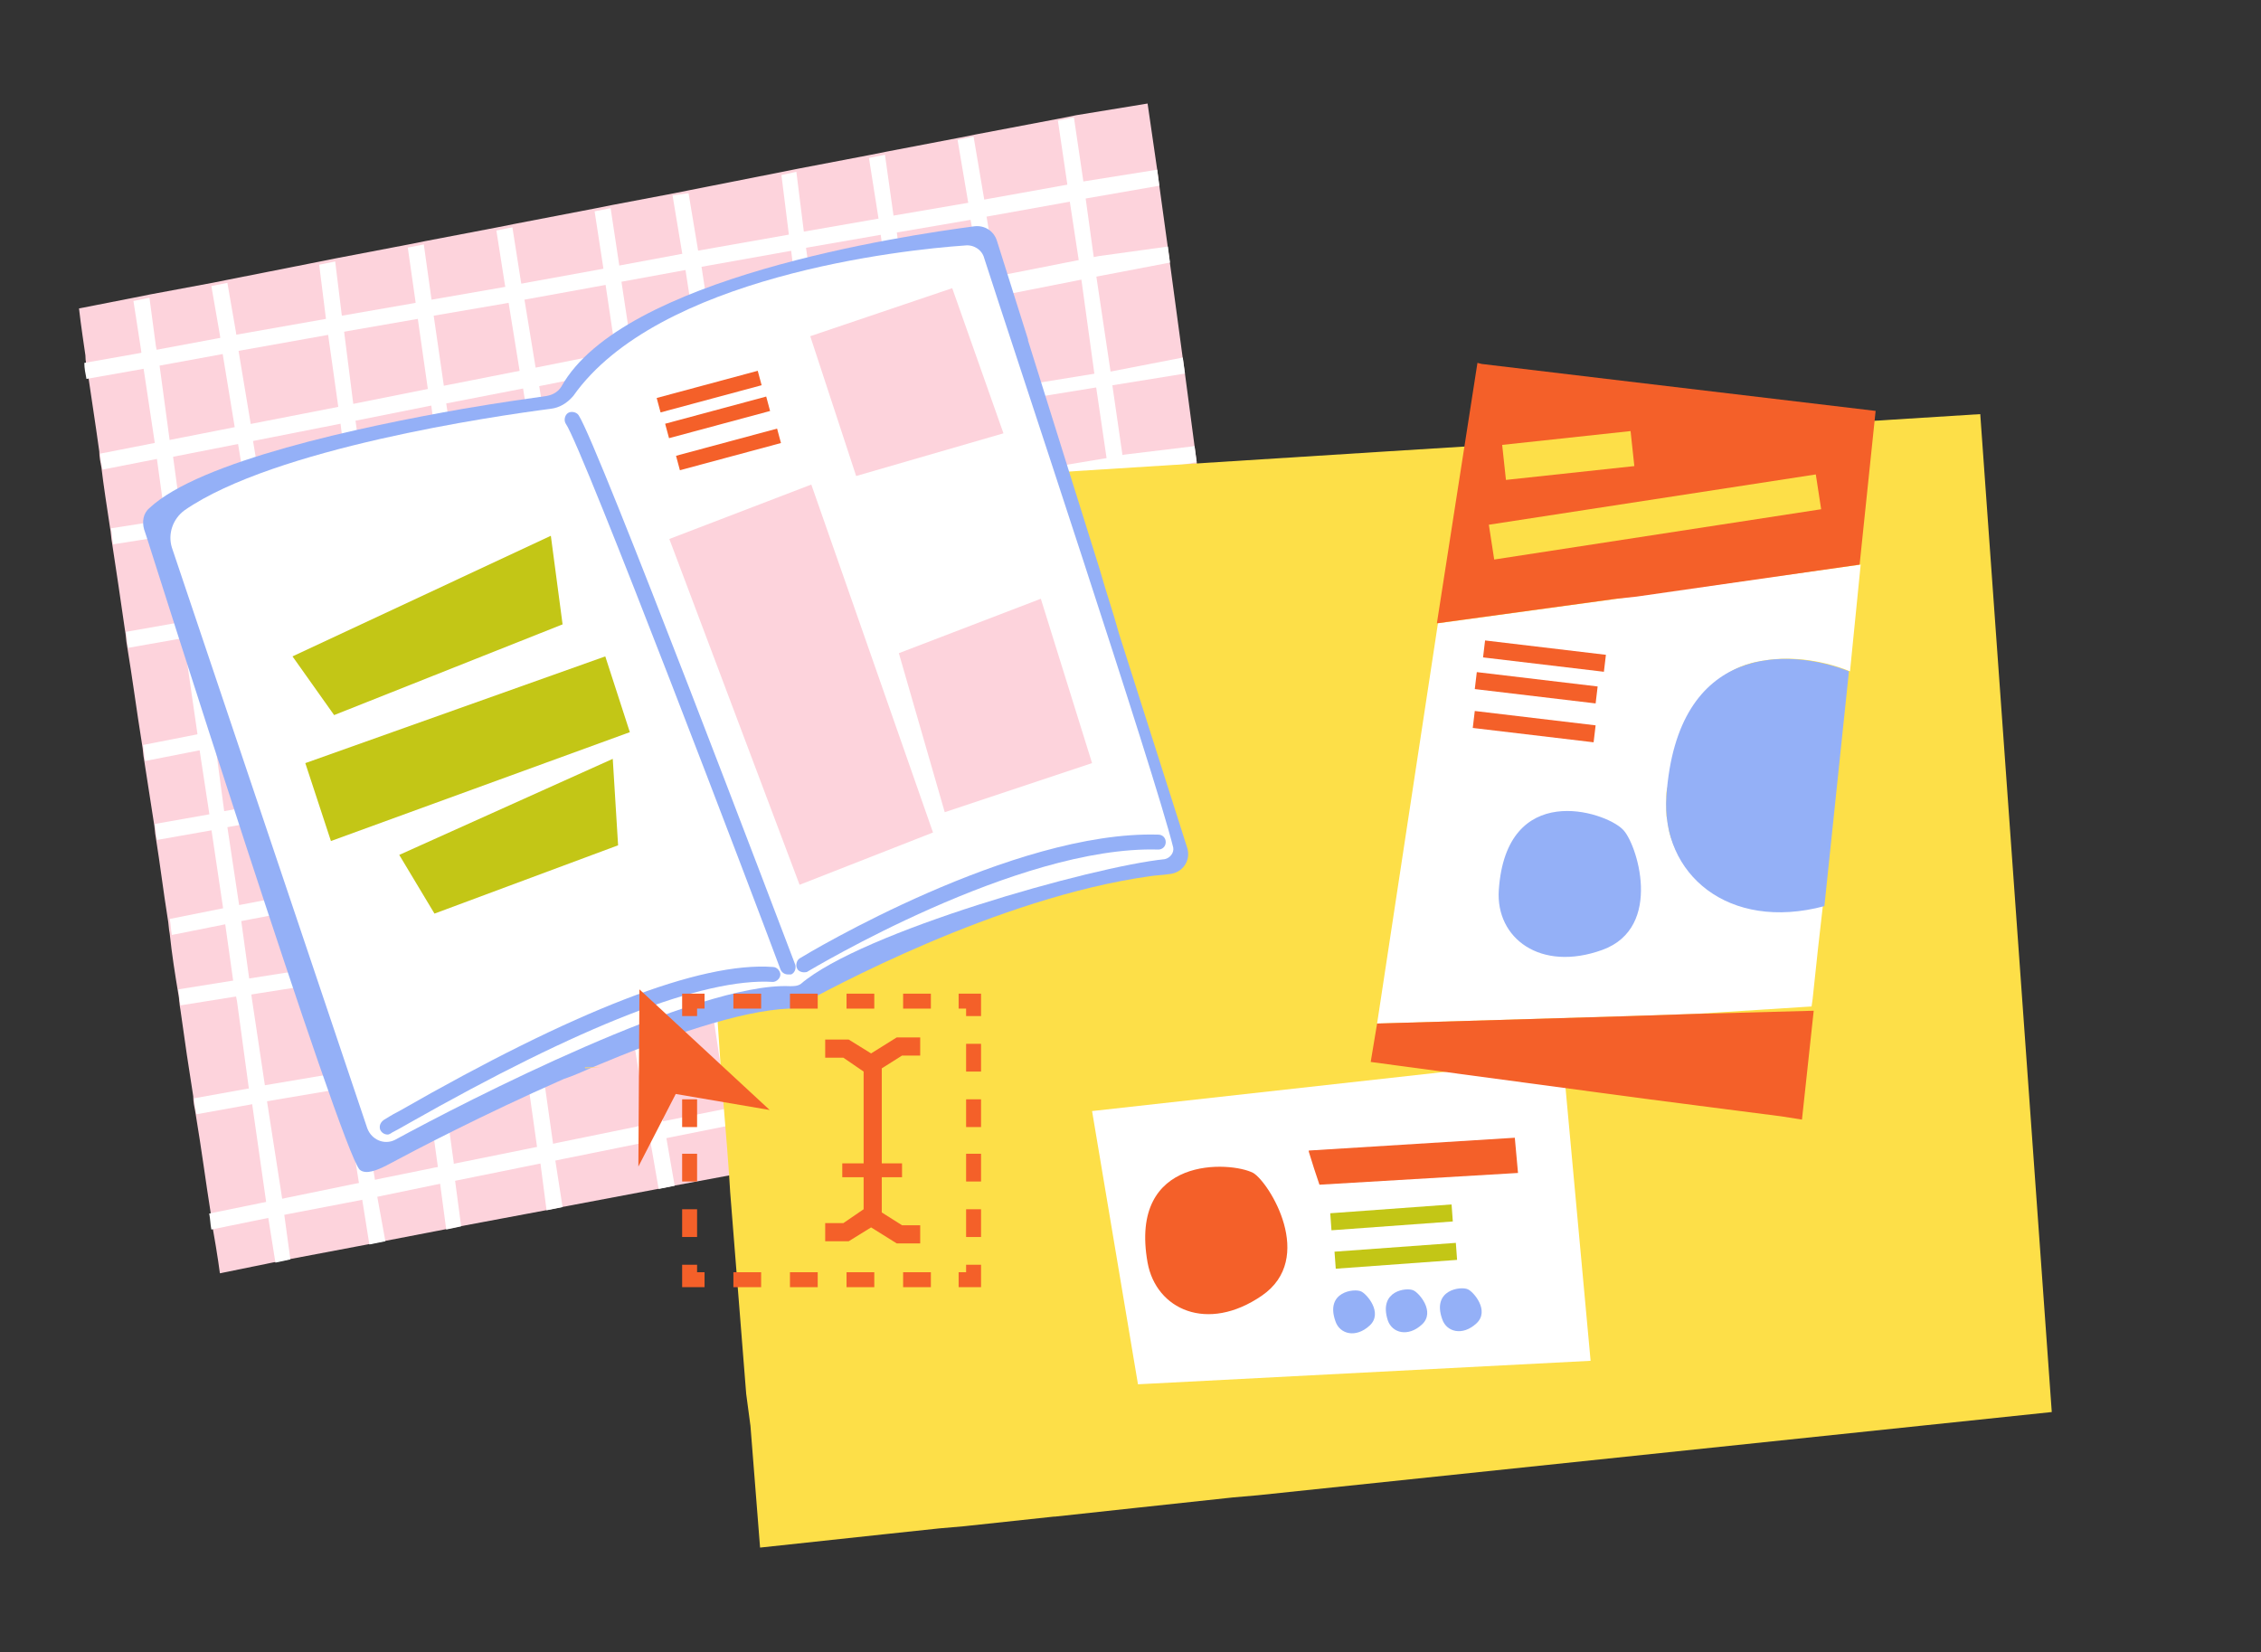<?xml version="1.0" encoding="UTF-8"?>
<!-- Generator: $$$/GeneralStr/196=Adobe Illustrator 27.6.0, SVG Export Plug-In . SVG Version: 6.00 Build 0)  -->
<svg xmlns="http://www.w3.org/2000/svg" xmlns:xlink="http://www.w3.org/1999/xlink" version="1.1" x="0px" y="0px" viewBox="0 0 211.8 154.8" style="enable-background:new 0 0 211.8 154.8;" xml:space="preserve">
<rect x="0" y="0" width="211.8" height="154.8" fill="#333333" stroke="none"/>
<style type="text/css">
	.st0{display:none;fill:#3C3C3B;}
	.st1{fill:#FDDF48;}
	.st2{fill:#FFFFFF;}
	.st3{fill:none;stroke:#FFFFFF;stroke-width:3;}
	.st4{clip-path:url(#SVGID_00000008831876199490399690000017550650292049050760_);}
	.st5{opacity:0.447;}
	.st6{clip-path:url(#SVGID_00000130637776155576816450000015734712520651156886_);}
	.st7{fill:#CBD8F4;}
	.st8{clip-path:url(#SVGID_00000183934700468496692630000007221874189868471947_);}
	.st9{clip-path:url(#SVGID_00000054244659377046008890000013318340675345883019_);}
	.st10{fill:#FDEDC7;}
	.st11{fill:#FDD3DC;}
	.st12{fill:#FFDE00;}
	.st13{fill:#F46029;}
	.st14{fill:none;}
	.st15{fill:#C3C616;}
	.st16{fill:#94B0F7;}
	.st17{opacity:0.23;fill:#94B0F7;}
	.st18{fill:#F9D372;}
	.st19{fill:none;stroke:#94B0F7;stroke-miterlimit:10;}
	.st20{clip-path:url(#SVGID_00000041292608972333503170000016411169968488171136_);}
	.st21{fill:#CBD8F4;stroke:#CBD8F4;stroke-miterlimit:10;}
	.st22{fill:#E5C1CB;}
	.st23{fill:#E0E0E0;}
	.st24{fill:#EAEAEA;}
	.st25{fill:#F4F4F4;}
	.st26{clip-path:url(#SVGID_00000177475016913833690910000000685652942195412879_);}
	.st27{clip-path:url(#SVGID_00000003087918986894594390000012545341060692146584_);fill:#F46029;}
	.st28{clip-path:url(#SVGID_00000049908815407858421370000007960710953392865686_);}
	.st29{clip-path:url(#SVGID_00000099642466180841110180000018286238044508274864_);fill:#F46029;}
	.st30{display:none;}
	.st31{display:inline;fill:#FDD3DC;}
	.st32{display:inline;}
	.st33{clip-path:url(#SVGID_00000121275144814209390850000010453581436082096523_);}
	.st34{clip-path:url(#SVGID_00000137829213123012420930000007296227756032336278_);fill:#F46029;}
	.st35{clip-path:url(#SVGID_00000006685028653730583640000011435842549711091347_);}
	.st36{clip-path:url(#SVGID_00000048474645290245417150000006562539485263782797_);fill:#F46029;}
	.st37{fill:#88A6E2;}
	.st38{clip-path:url(#SVGID_00000182520146812809056530000012248981612607530172_);}
	.st39{clip-path:url(#SVGID_00000090985484621575091730000004387354789427539621_);}
	.st40{clip-path:url(#SVGID_00000176039718435825152540000003077162729489453190_);}
	.st41{opacity:0.447;clip-path:url(#SVGID_00000059289926153366524120000005078316444903454131_);}
	
		.st42{clip-path:url(#SVGID_00000155138321703453554260000005058346012105328306_);fill:none;stroke:#CBD8F4;stroke-width:0.339;stroke-miterlimit:10;}
	.st43{clip-path:url(#SVGID_00000155138321703453554260000005058346012105328306_);}
	
		.st44{clip-path:url(#SVGID_00000141434795659434017950000009887283438658666368_);fill:none;stroke:#CBD8F4;stroke-width:0.339;stroke-miterlimit:10;}
	
		.st45{clip-path:url(#SVGID_00000052802833892938739950000013164127724252815495_);fill:none;stroke:#CBD8F4;stroke-width:0.339;stroke-miterlimit:10;}
	
		.st46{clip-path:url(#SVGID_00000105402522440840984620000010355141517224883111_);fill:none;stroke:#CBD8F4;stroke-width:0.339;stroke-miterlimit:10;}
	
		.st47{clip-path:url(#SVGID_00000003081145324409016560000006526252143392714902_);fill:none;stroke:#CBD8F4;stroke-width:0.339;stroke-miterlimit:10;}
	
		.st48{clip-path:url(#SVGID_00000036950998198003593660000003896373704349001102_);fill:none;stroke:#CBD8F4;stroke-width:0.339;stroke-miterlimit:10;}
	
		.st49{clip-path:url(#SVGID_00000108306632829518317550000017412962605939573408_);fill:none;stroke:#CBD8F4;stroke-width:0.339;stroke-miterlimit:10;}
	
		.st50{clip-path:url(#SVGID_00000040547145411110090810000008614464950327255738_);fill:none;stroke:#CBD8F4;stroke-width:0.339;stroke-miterlimit:10;}
	
		.st51{clip-path:url(#SVGID_00000160151395832672073130000015624542418383648168_);fill:none;stroke:#CBD8F4;stroke-width:0.339;stroke-miterlimit:10;}
	.st52{fill:#3C3C3B;}
	.st53{fill:#B2B2B2;}
	.st54{clip-path:url(#SVGID_00000091000286520406490660000013504398102281531813_);}
	.st55{clip-path:url(#SVGID_00000156569311049088896890000015528416866639506874_);}
	.st56{clip-path:url(#SVGID_00000131364017911130868110000006397758869891551619_);}
	.st57{opacity:0.447;clip-path:url(#SVGID_00000106137905222436836350000009127637936382821765_);}
	
		.st58{clip-path:url(#SVGID_00000167365236792245566310000015884191602156645019_);fill:none;stroke:#CBD8F4;stroke-width:0.339;stroke-miterlimit:10;}
	.st59{clip-path:url(#SVGID_00000167365236792245566310000015884191602156645019_);}
	
		.st60{clip-path:url(#SVGID_00000129889830452538842890000005672795462458624427_);fill:none;stroke:#CBD8F4;stroke-width:0.339;stroke-miterlimit:10;}
	
		.st61{clip-path:url(#SVGID_00000136398858572502933940000010463368864381117060_);fill:none;stroke:#CBD8F4;stroke-width:0.339;stroke-miterlimit:10;}
	
		.st62{clip-path:url(#SVGID_00000119081000848948270760000016652726832141430928_);fill:none;stroke:#CBD8F4;stroke-width:0.339;stroke-miterlimit:10;}
	
		.st63{clip-path:url(#SVGID_00000023245908370539921790000006428515584920499628_);fill:none;stroke:#CBD8F4;stroke-width:0.339;stroke-miterlimit:10;}
	
		.st64{clip-path:url(#SVGID_00000158002587792692704330000004894754148367146122_);fill:none;stroke:#CBD8F4;stroke-width:0.339;stroke-miterlimit:10;}
	
		.st65{clip-path:url(#SVGID_00000069355826244990120640000002492587571250983328_);fill:none;stroke:#CBD8F4;stroke-width:0.339;stroke-miterlimit:10;}
	
		.st66{clip-path:url(#SVGID_00000111880557671207018890000009661727528950954939_);fill:none;stroke:#CBD8F4;stroke-width:0.339;stroke-miterlimit:10;}
	
		.st67{clip-path:url(#SVGID_00000115487713795527140590000011839988152098904467_);fill:none;stroke:#CBD8F4;stroke-width:0.339;stroke-miterlimit:10;}
	.st68{clip-path:url(#SVGID_00000048488830274140360800000016365576348030398362_);}
	.st69{clip-path:url(#SVGID_00000130606113826670591140000006098665459711695509_);}
	.st70{opacity:0.447;clip-path:url(#SVGID_00000058551317306152115330000016319874850024201659_);}
	
		.st71{clip-path:url(#SVGID_00000160158857695418525860000015085459888711264658_);fill:none;stroke:#CBD8F4;stroke-width:0.339;stroke-miterlimit:10;}
	.st72{clip-path:url(#SVGID_00000160158857695418525860000015085459888711264658_);}
	
		.st73{clip-path:url(#SVGID_00000154396038566677951420000011863164134624769206_);fill:none;stroke:#CBD8F4;stroke-width:0.339;stroke-miterlimit:10;}
	
		.st74{clip-path:url(#SVGID_00000078764112977272865730000004778069293406729891_);fill:none;stroke:#CBD8F4;stroke-width:0.339;stroke-miterlimit:10;}
	
		.st75{clip-path:url(#SVGID_00000115478850001492275980000002179091385796031676_);fill:none;stroke:#CBD8F4;stroke-width:0.339;stroke-miterlimit:10;}
	
		.st76{clip-path:url(#SVGID_00000183236085889483932680000004677650527999318944_);fill:none;stroke:#CBD8F4;stroke-width:0.339;stroke-miterlimit:10;}
	
		.st77{clip-path:url(#SVGID_00000088840574066094788680000000190713270773860496_);fill:none;stroke:#CBD8F4;stroke-width:0.339;stroke-miterlimit:10;}
	
		.st78{clip-path:url(#SVGID_00000132080708679813296060000002417916759776855475_);fill:none;stroke:#CBD8F4;stroke-width:0.339;stroke-miterlimit:10;}
	
		.st79{clip-path:url(#SVGID_00000060708736512753407810000008250998854726774704_);fill:none;stroke:#CBD8F4;stroke-width:0.339;stroke-miterlimit:10;}
	
		.st80{clip-path:url(#SVGID_00000126311740426502693770000005277867926567735686_);fill:none;stroke:#CBD8F4;stroke-width:0.339;stroke-miterlimit:10;}
	.st81{clip-path:url(#SVGID_00000047024496347229207420000000868093314318592939_);}
	.st82{clip-path:url(#SVGID_00000132799287783326687870000007651984707969158025_);}
	.st83{opacity:0.447;clip-path:url(#SVGID_00000181046727287087669410000002623881640320510626_);}
	
		.st84{clip-path:url(#SVGID_00000168809832091504446860000003935522563210641064_);fill:none;stroke:#CBD8F4;stroke-width:0.339;stroke-miterlimit:10;}
	.st85{clip-path:url(#SVGID_00000168809832091504446860000003935522563210641064_);}
	
		.st86{clip-path:url(#SVGID_00000095332646046966095150000010267394884102757807_);fill:none;stroke:#CBD8F4;stroke-width:0.339;stroke-miterlimit:10;}
	
		.st87{clip-path:url(#SVGID_00000072984082663537691170000012616243142831833251_);fill:none;stroke:#CBD8F4;stroke-width:0.339;stroke-miterlimit:10;}
	
		.st88{clip-path:url(#SVGID_00000155131478031715523610000001628858085007581087_);fill:none;stroke:#CBD8F4;stroke-width:0.339;stroke-miterlimit:10;}
	
		.st89{clip-path:url(#SVGID_00000127040941668829081320000013727035322033256095_);fill:none;stroke:#CBD8F4;stroke-width:0.339;stroke-miterlimit:10;}
	
		.st90{clip-path:url(#SVGID_00000005227097543746582640000013712629936739921284_);fill:none;stroke:#CBD8F4;stroke-width:0.339;stroke-miterlimit:10;}
	
		.st91{clip-path:url(#SVGID_00000101797221055417263000000001019037407356318364_);fill:none;stroke:#CBD8F4;stroke-width:0.339;stroke-miterlimit:10;}
	
		.st92{clip-path:url(#SVGID_00000075134689862590366850000002902935917710801296_);fill:none;stroke:#CBD8F4;stroke-width:0.339;stroke-miterlimit:10;}
	
		.st93{clip-path:url(#SVGID_00000035514018910742254810000003751261847963932302_);fill:none;stroke:#CBD8F4;stroke-width:0.339;stroke-miterlimit:10;}
	.st94{clip-path:url(#SVGID_00000140727254261861017320000010930234189575891877_);}
	.st95{clip-path:url(#SVGID_00000037681707020365958300000002801665375113591202_);}
	.st96{opacity:0.447;clip-path:url(#SVGID_00000088093210323017614800000001664277680226575250_);}
	
		.st97{clip-path:url(#SVGID_00000133512732790883775990000004909881514062874541_);fill:none;stroke:#CBD8F4;stroke-width:0.339;stroke-miterlimit:10;}
	.st98{clip-path:url(#SVGID_00000133512732790883775990000004909881514062874541_);}
	
		.st99{clip-path:url(#SVGID_00000127012114313865850740000004486133201535489683_);fill:none;stroke:#CBD8F4;stroke-width:0.339;stroke-miterlimit:10;}
	
		.st100{clip-path:url(#SVGID_00000054951688810604084490000007286807076448321420_);fill:none;stroke:#CBD8F4;stroke-width:0.339;stroke-miterlimit:10;}
	
		.st101{clip-path:url(#SVGID_00000158735368506252048890000008079068841417418172_);fill:none;stroke:#CBD8F4;stroke-width:0.339;stroke-miterlimit:10;}
	
		.st102{clip-path:url(#SVGID_00000058568636692263722690000005984435152675445427_);fill:none;stroke:#CBD8F4;stroke-width:0.339;stroke-miterlimit:10;}
	
		.st103{clip-path:url(#SVGID_00000031205044664183915640000016751907858638582960_);fill:none;stroke:#CBD8F4;stroke-width:0.339;stroke-miterlimit:10;}
	
		.st104{clip-path:url(#SVGID_00000093166906985886249880000005449360801109639100_);fill:none;stroke:#CBD8F4;stroke-width:0.339;stroke-miterlimit:10;}
	
		.st105{clip-path:url(#SVGID_00000093174450213053615620000013740103109502063788_);fill:none;stroke:#CBD8F4;stroke-width:0.339;stroke-miterlimit:10;}
	
		.st106{clip-path:url(#SVGID_00000069357222336254750850000002116967884101598639_);fill:none;stroke:#CBD8F4;stroke-width:0.339;stroke-miterlimit:10;}
	.st107{clip-path:url(#SVGID_00000000930209412015095830000015779700333446225063_);}
	.st108{clip-path:url(#SVGID_00000016781215851797817050000009670294304920344239_);}
	.st109{opacity:0.447;clip-path:url(#SVGID_00000137104706843426682740000010165762976253977752_);}
	
		.st110{clip-path:url(#SVGID_00000037654122715615128720000009631875448949064849_);fill:none;stroke:#CBD8F4;stroke-width:0.339;stroke-miterlimit:10;}
	.st111{clip-path:url(#SVGID_00000037654122715615128720000009631875448949064849_);}
	
		.st112{clip-path:url(#SVGID_00000080922114728513956860000003823002923420676285_);fill:none;stroke:#CBD8F4;stroke-width:0.339;stroke-miterlimit:10;}
	
		.st113{clip-path:url(#SVGID_00000039131941593396837880000009718066201269606794_);fill:none;stroke:#CBD8F4;stroke-width:0.339;stroke-miterlimit:10;}
	
		.st114{clip-path:url(#SVGID_00000075147321364526949320000007246684452799543683_);fill:none;stroke:#CBD8F4;stroke-width:0.339;stroke-miterlimit:10;}
	
		.st115{clip-path:url(#SVGID_00000067948878423420890250000008811424436750560179_);fill:none;stroke:#CBD8F4;stroke-width:0.339;stroke-miterlimit:10;}
	
		.st116{clip-path:url(#SVGID_00000134230697198703853570000001047357180273711287_);fill:none;stroke:#CBD8F4;stroke-width:0.339;stroke-miterlimit:10;}
	
		.st117{clip-path:url(#SVGID_00000138554557669512204580000003561436385735868546_);fill:none;stroke:#CBD8F4;stroke-width:0.339;stroke-miterlimit:10;}
	
		.st118{clip-path:url(#SVGID_00000008870356823192668070000015020580220561562282_);fill:none;stroke:#CBD8F4;stroke-width:0.339;stroke-miterlimit:10;}
	
		.st119{clip-path:url(#SVGID_00000008861971132799117580000012860173220688343485_);fill:none;stroke:#CBD8F4;stroke-width:0.339;stroke-miterlimit:10;}
	.st120{clip-path:url(#SVGID_00000083090164766724828870000017545398578291926404_);}
	.st121{clip-path:url(#SVGID_00000071552534045405628780000002159967593846932106_);}
	.st122{opacity:0.447;clip-path:url(#SVGID_00000018201323806754612780000015657983343502781873_);}
	
		.st123{clip-path:url(#SVGID_00000022523458361474931900000016080952019062630552_);fill:none;stroke:#CBD8F4;stroke-width:0.339;stroke-miterlimit:10;}
	.st124{clip-path:url(#SVGID_00000022523458361474931900000016080952019062630552_);}
	
		.st125{clip-path:url(#SVGID_00000034776512721058083690000007217948589739412406_);fill:none;stroke:#CBD8F4;stroke-width:0.339;stroke-miterlimit:10;}
	
		.st126{clip-path:url(#SVGID_00000054252683087143690610000006735710515685141929_);fill:none;stroke:#CBD8F4;stroke-width:0.339;stroke-miterlimit:10;}
	
		.st127{clip-path:url(#SVGID_00000144327138307656487360000008742388627881871786_);fill:none;stroke:#CBD8F4;stroke-width:0.339;stroke-miterlimit:10;}
	
		.st128{clip-path:url(#SVGID_00000034775576921819829700000017764307889553024402_);fill:none;stroke:#CBD8F4;stroke-width:0.339;stroke-miterlimit:10;}
	
		.st129{clip-path:url(#SVGID_00000145770499706757416110000000925719102031628973_);fill:none;stroke:#CBD8F4;stroke-width:0.339;stroke-miterlimit:10;}
	
		.st130{clip-path:url(#SVGID_00000114792045582386534170000006828350362539988619_);fill:none;stroke:#CBD8F4;stroke-width:0.339;stroke-miterlimit:10;}
	
		.st131{clip-path:url(#SVGID_00000065765048920775234890000000981672376241697212_);fill:none;stroke:#CBD8F4;stroke-width:0.339;stroke-miterlimit:10;}
	
		.st132{clip-path:url(#SVGID_00000014605519587538360720000010061902872796231852_);fill:none;stroke:#CBD8F4;stroke-width:0.339;stroke-miterlimit:10;}
	.st133{clip-path:url(#SVGID_00000081630252659881395090000006406302870803234467_);}
	.st134{clip-path:url(#SVGID_00000101781902852491476990000011606799938197198224_);}
	.st135{opacity:0.447;clip-path:url(#SVGID_00000098938490709976187600000009022501374524215965_);}
	
		.st136{clip-path:url(#SVGID_00000114785549161499299950000012781643291005974970_);fill:none;stroke:#CBD8F4;stroke-width:0.339;stroke-miterlimit:10;}
	.st137{clip-path:url(#SVGID_00000114785549161499299950000012781643291005974970_);}
	
		.st138{clip-path:url(#SVGID_00000137093130481822163970000005113714628427763604_);fill:none;stroke:#CBD8F4;stroke-width:0.339;stroke-miterlimit:10;}
	
		.st139{clip-path:url(#SVGID_00000082350440078041145530000004411781705242425761_);fill:none;stroke:#CBD8F4;stroke-width:0.339;stroke-miterlimit:10;}
	
		.st140{clip-path:url(#SVGID_00000105395963575004190100000017862918778526789280_);fill:none;stroke:#CBD8F4;stroke-width:0.339;stroke-miterlimit:10;}
	
		.st141{clip-path:url(#SVGID_00000147180765405835751110000009287950610714605976_);fill:none;stroke:#CBD8F4;stroke-width:0.339;stroke-miterlimit:10;}
	
		.st142{clip-path:url(#SVGID_00000098923914409062733520000006209946884416520351_);fill:none;stroke:#CBD8F4;stroke-width:0.339;stroke-miterlimit:10;}
	
		.st143{clip-path:url(#SVGID_00000178904490398041020690000017975446604886304408_);fill:none;stroke:#CBD8F4;stroke-width:0.339;stroke-miterlimit:10;}
	
		.st144{clip-path:url(#SVGID_00000049933451327729358000000016017116876349777545_);fill:none;stroke:#CBD8F4;stroke-width:0.339;stroke-miterlimit:10;}
	
		.st145{clip-path:url(#SVGID_00000026843863015967098630000004606525743752725170_);fill:none;stroke:#CBD8F4;stroke-width:0.339;stroke-miterlimit:10;}
	.st146{clip-path:url(#SVGID_00000044883685130425642570000005928895306850604944_);}
	.st147{clip-path:url(#SVGID_00000070821776558089231580000003945495992117821115_);}
	.st148{opacity:0.447;clip-path:url(#SVGID_00000090273659390803457290000004701330602279991176_);}
	
		.st149{clip-path:url(#SVGID_00000023967589861941243320000013355997380726259120_);fill:none;stroke:#CBD8F4;stroke-width:0.339;stroke-miterlimit:10;}
	.st150{clip-path:url(#SVGID_00000023967589861941243320000013355997380726259120_);}
	
		.st151{clip-path:url(#SVGID_00000047062027311103508150000017811455769301634957_);fill:none;stroke:#CBD8F4;stroke-width:0.339;stroke-miterlimit:10;}
	
		.st152{clip-path:url(#SVGID_00000137126219133437098520000006342890604714736530_);fill:none;stroke:#CBD8F4;stroke-width:0.339;stroke-miterlimit:10;}
	
		.st153{clip-path:url(#SVGID_00000166657563237183399260000003485524673463520128_);fill:none;stroke:#CBD8F4;stroke-width:0.339;stroke-miterlimit:10;}
	
		.st154{clip-path:url(#SVGID_00000089549803054228100880000000690051337860181149_);fill:none;stroke:#CBD8F4;stroke-width:0.339;stroke-miterlimit:10;}
	
		.st155{clip-path:url(#SVGID_00000112613076433884502080000006709517379362751131_);fill:none;stroke:#CBD8F4;stroke-width:0.339;stroke-miterlimit:10;}
	
		.st156{clip-path:url(#SVGID_00000111180281590635076310000012619070784110161560_);fill:none;stroke:#CBD8F4;stroke-width:0.339;stroke-miterlimit:10;}
	
		.st157{clip-path:url(#SVGID_00000047771769080342421970000005724158803711536547_);fill:none;stroke:#CBD8F4;stroke-width:0.339;stroke-miterlimit:10;}
	
		.st158{clip-path:url(#SVGID_00000175317192634608713110000007187700158560299932_);fill:none;stroke:#CBD8F4;stroke-width:0.339;stroke-miterlimit:10;}
	.st159{clip-path:url(#SVGID_00000050651765567325504660000007305979677653682617_);}
	.st160{clip-path:url(#SVGID_00000178193251189067506690000002456679292733040514_);}
	.st161{opacity:0.447;clip-path:url(#SVGID_00000054237533967740146530000017545998055451893131_);}
	
		.st162{clip-path:url(#SVGID_00000049923068204430824350000011768921364583829899_);fill:none;stroke:#CBD8F4;stroke-width:0.339;stroke-miterlimit:10;}
	.st163{clip-path:url(#SVGID_00000049923068204430824350000011768921364583829899_);}
	
		.st164{clip-path:url(#SVGID_00000030445116132334511810000000553401563508579518_);fill:none;stroke:#CBD8F4;stroke-width:0.339;stroke-miterlimit:10;}
	
		.st165{clip-path:url(#SVGID_00000125601598513527666680000007397552943225303172_);fill:none;stroke:#CBD8F4;stroke-width:0.339;stroke-miterlimit:10;}
	
		.st166{clip-path:url(#SVGID_00000035496207141040587390000013271262131729258132_);fill:none;stroke:#CBD8F4;stroke-width:0.339;stroke-miterlimit:10;}
	
		.st167{clip-path:url(#SVGID_00000176001918164658155590000015189515394600476844_);fill:none;stroke:#CBD8F4;stroke-width:0.339;stroke-miterlimit:10;}
	
		.st168{clip-path:url(#SVGID_00000049914791095620114850000000276622817894889891_);fill:none;stroke:#CBD8F4;stroke-width:0.339;stroke-miterlimit:10;}
	
		.st169{clip-path:url(#SVGID_00000078760121961522443080000011085588664761337482_);fill:none;stroke:#CBD8F4;stroke-width:0.339;stroke-miterlimit:10;}
	
		.st170{clip-path:url(#SVGID_00000160884664549487092490000018204900283371006904_);fill:none;stroke:#CBD8F4;stroke-width:0.339;stroke-miterlimit:10;}
	
		.st171{clip-path:url(#SVGID_00000093876017322183195650000016602785515551435925_);fill:none;stroke:#CBD8F4;stroke-width:0.339;stroke-miterlimit:10;}
	.st172{clip-path:url(#SVGID_00000105414098386064625700000010673403087266106267_);}
	.st173{clip-path:url(#SVGID_00000011016251237461343170000007960073680455747718_);}
	.st174{opacity:0.447;clip-path:url(#SVGID_00000140702146847204861600000006598322662534853050_);}
	
		.st175{clip-path:url(#SVGID_00000078046592987621866280000000346887893651454650_);fill:none;stroke:#CBD8F4;stroke-width:0.339;stroke-miterlimit:10;}
	.st176{clip-path:url(#SVGID_00000078046592987621866280000000346887893651454650_);}
	
		.st177{clip-path:url(#SVGID_00000124855662564415478380000010650755325462346156_);fill:none;stroke:#CBD8F4;stroke-width:0.339;stroke-miterlimit:10;}
	
		.st178{clip-path:url(#SVGID_00000090259246316780429890000007102507773785929366_);fill:none;stroke:#CBD8F4;stroke-width:0.339;stroke-miterlimit:10;}
	
		.st179{clip-path:url(#SVGID_00000172407843122221986430000012111792659232628919_);fill:none;stroke:#CBD8F4;stroke-width:0.339;stroke-miterlimit:10;}
	
		.st180{clip-path:url(#SVGID_00000125567167199095376470000000365992540546064311_);fill:none;stroke:#CBD8F4;stroke-width:0.339;stroke-miterlimit:10;}
	
		.st181{clip-path:url(#SVGID_00000008866882697413143120000010262464951655125385_);fill:none;stroke:#CBD8F4;stroke-width:0.339;stroke-miterlimit:10;}
	
		.st182{clip-path:url(#SVGID_00000107549409134526203270000008695049614003053700_);fill:none;stroke:#CBD8F4;stroke-width:0.339;stroke-miterlimit:10;}
	
		.st183{clip-path:url(#SVGID_00000005980139747714852870000001712365832569165738_);fill:none;stroke:#CBD8F4;stroke-width:0.339;stroke-miterlimit:10;}
	
		.st184{clip-path:url(#SVGID_00000115474621640241492250000018377811027677136279_);fill:none;stroke:#CBD8F4;stroke-width:0.339;stroke-miterlimit:10;}
	.st185{clip-path:url(#SVGID_00000009581467464625243980000006329047024884964999_);}
	.st186{clip-path:url(#SVGID_00000055691952778652425860000002738323953537507984_);}
	.st187{opacity:0.447;clip-path:url(#SVGID_00000054949580483584508000000003645223739351624092_);}
	
		.st188{clip-path:url(#SVGID_00000015320422968241051900000013364041214428895891_);fill:none;stroke:#CBD8F4;stroke-width:0.339;stroke-miterlimit:10;}
	.st189{clip-path:url(#SVGID_00000015320422968241051900000013364041214428895891_);}
	
		.st190{clip-path:url(#SVGID_00000107589619138451013060000011779195552681226915_);fill:none;stroke:#CBD8F4;stroke-width:0.339;stroke-miterlimit:10;}
	
		.st191{clip-path:url(#SVGID_00000021834717280062881740000004841433443870041755_);fill:none;stroke:#CBD8F4;stroke-width:0.339;stroke-miterlimit:10;}
	
		.st192{clip-path:url(#SVGID_00000145043205887240530270000003049606699770271644_);fill:none;stroke:#CBD8F4;stroke-width:0.339;stroke-miterlimit:10;}
	
		.st193{clip-path:url(#SVGID_00000104704609875396919480000002679221237714303151_);fill:none;stroke:#CBD8F4;stroke-width:0.339;stroke-miterlimit:10;}
	
		.st194{clip-path:url(#SVGID_00000111895585974210239840000010298094400688537473_);fill:none;stroke:#CBD8F4;stroke-width:0.339;stroke-miterlimit:10;}
	
		.st195{clip-path:url(#SVGID_00000031928224593611200460000008170985583743323008_);fill:none;stroke:#CBD8F4;stroke-width:0.339;stroke-miterlimit:10;}
	
		.st196{clip-path:url(#SVGID_00000178921611990582137330000008385041602249908105_);fill:none;stroke:#CBD8F4;stroke-width:0.339;stroke-miterlimit:10;}
	
		.st197{clip-path:url(#SVGID_00000028317916417386605120000013909629030619175055_);fill:none;stroke:#CBD8F4;stroke-width:0.339;stroke-miterlimit:10;}
	.st198{clip-path:url(#SVGID_00000127001810938100646560000016818008960471988660_);}
	.st199{clip-path:url(#SVGID_00000012459429458181560700000013983703684135591307_);}
	.st200{opacity:0.447;clip-path:url(#SVGID_00000135662730412397497660000017147249305844212386_);}
	
		.st201{clip-path:url(#SVGID_00000116923302730493829160000012092106396216945084_);fill:none;stroke:#CBD8F4;stroke-width:0.339;stroke-miterlimit:10;}
	.st202{clip-path:url(#SVGID_00000116923302730493829160000012092106396216945084_);}
	
		.st203{clip-path:url(#SVGID_00000077316436361287825980000017200771526229873799_);fill:none;stroke:#CBD8F4;stroke-width:0.339;stroke-miterlimit:10;}
	
		.st204{clip-path:url(#SVGID_00000095323407191387476700000001393114861297607810_);fill:none;stroke:#CBD8F4;stroke-width:0.339;stroke-miterlimit:10;}
	
		.st205{clip-path:url(#SVGID_00000015315282046694569170000003396894529135203208_);fill:none;stroke:#CBD8F4;stroke-width:0.339;stroke-miterlimit:10;}
	
		.st206{clip-path:url(#SVGID_00000157307110689999924100000016763391889907177908_);fill:none;stroke:#CBD8F4;stroke-width:0.339;stroke-miterlimit:10;}
	
		.st207{clip-path:url(#SVGID_00000093158775363881326510000014868775318199457153_);fill:none;stroke:#CBD8F4;stroke-width:0.339;stroke-miterlimit:10;}
	
		.st208{clip-path:url(#SVGID_00000122719636121553019930000014488504168727414180_);fill:none;stroke:#CBD8F4;stroke-width:0.339;stroke-miterlimit:10;}
	
		.st209{clip-path:url(#SVGID_00000088126610448761638720000006303605604642759297_);fill:none;stroke:#CBD8F4;stroke-width:0.339;stroke-miterlimit:10;}
	
		.st210{clip-path:url(#SVGID_00000080168511813218768540000003780120644109367999_);fill:none;stroke:#CBD8F4;stroke-width:0.339;stroke-miterlimit:10;}
	.st211{clip-path:url(#SVGID_00000047049044706728220470000015525523471428489352_);}
	.st212{clip-path:url(#SVGID_00000008857570013209143680000016736069138215234949_);}
	.st213{opacity:0.447;clip-path:url(#SVGID_00000097492335066964350830000006984926911110059443_);}
	
		.st214{clip-path:url(#SVGID_00000084506076952940836780000002472555530581170078_);fill:none;stroke:#CBD8F4;stroke-width:0.339;stroke-miterlimit:10;}
	.st215{clip-path:url(#SVGID_00000084506076952940836780000002472555530581170078_);}
	
		.st216{clip-path:url(#SVGID_00000072982444013496877070000013596794489385854601_);fill:none;stroke:#CBD8F4;stroke-width:0.339;stroke-miterlimit:10;}
	
		.st217{clip-path:url(#SVGID_00000105406551295182384150000014167980486690669953_);fill:none;stroke:#CBD8F4;stroke-width:0.339;stroke-miterlimit:10;}
	
		.st218{clip-path:url(#SVGID_00000086678604474667468510000013427120797479628960_);fill:none;stroke:#CBD8F4;stroke-width:0.339;stroke-miterlimit:10;}
	
		.st219{clip-path:url(#SVGID_00000100374984032229379890000012069548472765671095_);fill:none;stroke:#CBD8F4;stroke-width:0.339;stroke-miterlimit:10;}
	
		.st220{clip-path:url(#SVGID_00000091703350974075371160000016056587280434357179_);fill:none;stroke:#CBD8F4;stroke-width:0.339;stroke-miterlimit:10;}
	
		.st221{clip-path:url(#SVGID_00000133487734313158416270000012210127686715668912_);fill:none;stroke:#CBD8F4;stroke-width:0.339;stroke-miterlimit:10;}
	
		.st222{clip-path:url(#SVGID_00000024697703611562405900000012733330781144180151_);fill:none;stroke:#CBD8F4;stroke-width:0.339;stroke-miterlimit:10;}
	
		.st223{clip-path:url(#SVGID_00000044175945125847850910000004762546868770854323_);fill:none;stroke:#CBD8F4;stroke-width:0.339;stroke-miterlimit:10;}
	.st224{clip-path:url(#SVGID_00000057126710825271006840000012468773069377476236_);}
	.st225{clip-path:url(#SVGID_00000077321559848616765830000003298411452372417186_);}
	.st226{opacity:0.447;clip-path:url(#SVGID_00000158009113226378552270000000247766906584902062_);}
	
		.st227{clip-path:url(#SVGID_00000049923028119430289750000011739066584617663656_);fill:none;stroke:#CBD8F4;stroke-width:0.339;stroke-miterlimit:10;}
	.st228{clip-path:url(#SVGID_00000049923028119430289750000011739066584617663656_);}
	
		.st229{clip-path:url(#SVGID_00000032619028834444957580000005706073021821972115_);fill:none;stroke:#CBD8F4;stroke-width:0.339;stroke-miterlimit:10;}
	
		.st230{clip-path:url(#SVGID_00000037679200716161572400000017314552121369507510_);fill:none;stroke:#CBD8F4;stroke-width:0.339;stroke-miterlimit:10;}
	
		.st231{clip-path:url(#SVGID_00000133507612754857740920000005906399898038121900_);fill:none;stroke:#CBD8F4;stroke-width:0.339;stroke-miterlimit:10;}
	
		.st232{clip-path:url(#SVGID_00000062877318380800762740000011505517153299782049_);fill:none;stroke:#CBD8F4;stroke-width:0.339;stroke-miterlimit:10;}
	
		.st233{clip-path:url(#SVGID_00000022553622663891734560000005428904879921392008_);fill:none;stroke:#CBD8F4;stroke-width:0.339;stroke-miterlimit:10;}
	
		.st234{clip-path:url(#SVGID_00000147196600696297760510000001992383015419721919_);fill:none;stroke:#CBD8F4;stroke-width:0.339;stroke-miterlimit:10;}
	
		.st235{clip-path:url(#SVGID_00000068652642474983418980000003537572912214253733_);fill:none;stroke:#CBD8F4;stroke-width:0.339;stroke-miterlimit:10;}
	
		.st236{clip-path:url(#SVGID_00000022520209352551969730000009321816004646829745_);fill:none;stroke:#CBD8F4;stroke-width:0.339;stroke-miterlimit:10;}
	.st237{clip-path:url(#SVGID_00000080196197958424666380000011160694311500012939_);}
	.st238{clip-path:url(#SVGID_00000083052092863298872840000012403937749066588336_);}
	.st239{opacity:0.447;clip-path:url(#SVGID_00000159438749798215875540000005454126881966645660_);}
	
		.st240{clip-path:url(#SVGID_00000112616505896583019540000006167554799465907347_);fill:none;stroke:#CBD8F4;stroke-width:0.339;stroke-miterlimit:10;}
	.st241{clip-path:url(#SVGID_00000112616505896583019540000006167554799465907347_);}
	
		.st242{clip-path:url(#SVGID_00000016033420736759277870000000213495713951410096_);fill:none;stroke:#CBD8F4;stroke-width:0.339;stroke-miterlimit:10;}
	
		.st243{clip-path:url(#SVGID_00000172433222127909445130000014498631777452847504_);fill:none;stroke:#CBD8F4;stroke-width:0.339;stroke-miterlimit:10;}
	
		.st244{clip-path:url(#SVGID_00000036933079782840641140000016517040568831085495_);fill:none;stroke:#CBD8F4;stroke-width:0.339;stroke-miterlimit:10;}
	
		.st245{clip-path:url(#SVGID_00000085942445018021917160000005878587502996716463_);fill:none;stroke:#CBD8F4;stroke-width:0.339;stroke-miterlimit:10;}
	
		.st246{clip-path:url(#SVGID_00000159435773452374130640000014272807010324091535_);fill:none;stroke:#CBD8F4;stroke-width:0.339;stroke-miterlimit:10;}
	
		.st247{clip-path:url(#SVGID_00000084531272369485815810000002979006870899013779_);fill:none;stroke:#CBD8F4;stroke-width:0.339;stroke-miterlimit:10;}
	
		.st248{clip-path:url(#SVGID_00000035498763961844160860000009371853880121165723_);fill:none;stroke:#CBD8F4;stroke-width:0.339;stroke-miterlimit:10;}
	
		.st249{clip-path:url(#SVGID_00000018958941016913173760000009866151291259417768_);fill:none;stroke:#CBD8F4;stroke-width:0.339;stroke-miterlimit:10;}
	.st250{clip-path:url(#SVGID_00000181794415009931879780000004749902614647817891_);}
	.st251{clip-path:url(#SVGID_00000015344678621056519280000012759025954895066784_);}
	.st252{opacity:0.447;clip-path:url(#SVGID_00000062162351889499725580000018417315001210291586_);}
	
		.st253{clip-path:url(#SVGID_00000093144592867530857780000013826739874830881445_);fill:none;stroke:#CBD8F4;stroke-width:0.339;stroke-miterlimit:10;}
	.st254{clip-path:url(#SVGID_00000093144592867530857780000013826739874830881445_);}
	
		.st255{clip-path:url(#SVGID_00000114779445713732252870000000839648989655943093_);fill:none;stroke:#CBD8F4;stroke-width:0.339;stroke-miterlimit:10;}
	
		.st256{clip-path:url(#SVGID_00000098205016046367305610000005266665024806995113_);fill:none;stroke:#CBD8F4;stroke-width:0.339;stroke-miterlimit:10;}
	
		.st257{clip-path:url(#SVGID_00000078024563887251244180000000716260099906232726_);fill:none;stroke:#CBD8F4;stroke-width:0.339;stroke-miterlimit:10;}
	
		.st258{clip-path:url(#SVGID_00000056406991108288090450000001281297726254892984_);fill:none;stroke:#CBD8F4;stroke-width:0.339;stroke-miterlimit:10;}
	
		.st259{clip-path:url(#SVGID_00000183236210918847939720000007656754728955871873_);fill:none;stroke:#CBD8F4;stroke-width:0.339;stroke-miterlimit:10;}
	
		.st260{clip-path:url(#SVGID_00000019660166483004681260000002437166239204125607_);fill:none;stroke:#CBD8F4;stroke-width:0.339;stroke-miterlimit:10;}
	
		.st261{clip-path:url(#SVGID_00000080196714851007641680000016434341665904771991_);fill:none;stroke:#CBD8F4;stroke-width:0.339;stroke-miterlimit:10;}
	
		.st262{clip-path:url(#SVGID_00000072963555850383857880000002539778223641643941_);fill:none;stroke:#CBD8F4;stroke-width:0.339;stroke-miterlimit:10;}
	.st263{clip-path:url(#SVGID_00000008139855750888905520000004051620615585568936_);}
	.st264{clip-path:url(#SVGID_00000119818903035674371430000008625183797242063762_);}
	.st265{opacity:0.447;clip-path:url(#SVGID_00000159463472444273815180000003814938282710046904_);}
	
		.st266{clip-path:url(#SVGID_00000047761008418369424810000013660116544744199817_);fill:none;stroke:#CBD8F4;stroke-width:0.339;stroke-miterlimit:10;}
	.st267{clip-path:url(#SVGID_00000047761008418369424810000013660116544744199817_);}
	
		.st268{clip-path:url(#SVGID_00000064332334248222357510000005049867841092766595_);fill:none;stroke:#CBD8F4;stroke-width:0.339;stroke-miterlimit:10;}
	
		.st269{clip-path:url(#SVGID_00000175305032460818731230000015900142289454857392_);fill:none;stroke:#CBD8F4;stroke-width:0.339;stroke-miterlimit:10;}
	
		.st270{clip-path:url(#SVGID_00000096052751650169987380000010333431697426404242_);fill:none;stroke:#CBD8F4;stroke-width:0.339;stroke-miterlimit:10;}
	
		.st271{clip-path:url(#SVGID_00000101087788106801541920000017198497330833479820_);fill:none;stroke:#CBD8F4;stroke-width:0.339;stroke-miterlimit:10;}
	
		.st272{clip-path:url(#SVGID_00000067236521173856848770000012068265202285189761_);fill:none;stroke:#CBD8F4;stroke-width:0.339;stroke-miterlimit:10;}
	
		.st273{clip-path:url(#SVGID_00000057118814602901347330000007846653678389240205_);fill:none;stroke:#CBD8F4;stroke-width:0.339;stroke-miterlimit:10;}
	
		.st274{clip-path:url(#SVGID_00000061459465573783914560000006076322374331786417_);fill:none;stroke:#CBD8F4;stroke-width:0.339;stroke-miterlimit:10;}
	
		.st275{clip-path:url(#SVGID_00000167395705319772569320000016823772725254012062_);fill:none;stroke:#CBD8F4;stroke-width:0.339;stroke-miterlimit:10;}
	.st276{clip-path:url(#SVGID_00000124858286935111356250000005253726821217107620_);}
	.st277{clip-path:url(#SVGID_00000018213925136975444830000014350815077424544688_);}
	.st278{opacity:0.447;clip-path:url(#SVGID_00000004522632363073676050000001141387072236856478_);}
	
		.st279{clip-path:url(#SVGID_00000170978509961606545270000006005682080411741371_);fill:none;stroke:#CBD8F4;stroke-width:0.339;stroke-miterlimit:10;}
	.st280{clip-path:url(#SVGID_00000170978509961606545270000006005682080411741371_);}
	
		.st281{clip-path:url(#SVGID_00000103262130264156548690000000249018644436981157_);fill:none;stroke:#CBD8F4;stroke-width:0.339;stroke-miterlimit:10;}
	
		.st282{clip-path:url(#SVGID_00000005987287207564223760000010139495025921453707_);fill:none;stroke:#CBD8F4;stroke-width:0.339;stroke-miterlimit:10;}
	
		.st283{clip-path:url(#SVGID_00000057121551722129708970000009577873280083058574_);fill:none;stroke:#CBD8F4;stroke-width:0.339;stroke-miterlimit:10;}
	
		.st284{clip-path:url(#SVGID_00000088112720867006938220000010332367730191680148_);fill:none;stroke:#CBD8F4;stroke-width:0.339;stroke-miterlimit:10;}
	
		.st285{clip-path:url(#SVGID_00000155127761289686293280000008548049639115207829_);fill:none;stroke:#CBD8F4;stroke-width:0.339;stroke-miterlimit:10;}
	
		.st286{clip-path:url(#SVGID_00000013190946948092267830000010884720298508840837_);fill:none;stroke:#CBD8F4;stroke-width:0.339;stroke-miterlimit:10;}
	
		.st287{clip-path:url(#SVGID_00000105428420959918291200000009229335229523437466_);fill:none;stroke:#CBD8F4;stroke-width:0.339;stroke-miterlimit:10;}
	
		.st288{clip-path:url(#SVGID_00000067917832433554687680000005152109630046768795_);fill:none;stroke:#CBD8F4;stroke-width:0.339;stroke-miterlimit:10;}
	.st289{clip-path:url(#SVGID_00000129895761045574713570000010887859805557261978_);}
	.st290{clip-path:url(#SVGID_00000035524031084190826060000000149812548182479250_);}
	.st291{clip-path:url(#SVGID_00000175317399189775937990000006193106314582293951_);}
	.st292{opacity:0.447;clip-path:url(#SVGID_00000132787427672899912640000014327113752228975749_);}
	
		.st293{clip-path:url(#SVGID_00000054246127297900104540000017768230804582134198_);fill:none;stroke:#CBD8F4;stroke-width:0.41;stroke-miterlimit:10;}
	.st294{clip-path:url(#SVGID_00000054246127297900104540000017768230804582134198_);}
	
		.st295{clip-path:url(#SVGID_00000135671706177466414440000014552946902327042727_);fill:none;stroke:#CBD8F4;stroke-width:0.41;stroke-miterlimit:10;}
	
		.st296{clip-path:url(#SVGID_00000060747109193741484220000017340111792486430644_);fill:none;stroke:#CBD8F4;stroke-width:0.41;stroke-miterlimit:10;}
	
		.st297{clip-path:url(#SVGID_00000155828864848727585330000005613575212493846675_);fill:none;stroke:#CBD8F4;stroke-width:0.41;stroke-miterlimit:10;}
	
		.st298{clip-path:url(#SVGID_00000149352465675834987770000016327336256701305480_);fill:none;stroke:#CBD8F4;stroke-width:0.41;stroke-miterlimit:10;}
	
		.st299{clip-path:url(#SVGID_00000091716198698789937850000015190438853367075247_);fill:none;stroke:#CBD8F4;stroke-width:0.41;stroke-miterlimit:10;}
	
		.st300{clip-path:url(#SVGID_00000039846855309972341480000000518513504580053147_);fill:none;stroke:#CBD8F4;stroke-width:0.41;stroke-miterlimit:10;}
	
		.st301{clip-path:url(#SVGID_00000098910903704757331800000007148651106120540333_);fill:none;stroke:#CBD8F4;stroke-width:0.41;stroke-miterlimit:10;}
	
		.st302{clip-path:url(#SVGID_00000037669702186538162300000002751082955252927408_);fill:none;stroke:#CBD8F4;stroke-width:0.41;stroke-miterlimit:10;}
	.st303{clip-path:url(#SVGID_00000022544013580379727410000017034920155752849800_);}
	.st304{clip-path:url(#SVGID_00000027591871354784476150000014875186570080010882_);}
	.st305{clip-path:url(#SVGID_00000028303106381628918490000002871373717288730544_);}
	.st306{clip-path:url(#SVGID_00000099663934752815428380000014730934749947339393_);}
	.st307{clip-path:url(#SVGID_00000036934744664513342570000012914258020213269680_);}
	.st308{clip-path:url(#SVGID_00000008845565415476805360000000758418035954202761_);}
	.st309{clip-path:url(#SVGID_00000028326073341877822200000016783593784840897177_);}
	.st310{clip-path:url(#SVGID_00000044160315752895427910000012195126192042676610_);}
	.st311{clip-path:url(#SVGID_00000131347459040630626540000012901079129257058984_);}
	.st312{clip-path:url(#SVGID_00000070106196320859732990000000194977442277782699_);}
	.st313{clip-path:url(#SVGID_00000065794831316254409190000011290222595607585673_);}
	.st314{clip-path:url(#SVGID_00000160189278506755223540000017223104101243987376_);}
	.st315{clip-path:url(#SVGID_00000118357997784088894240000002836695152384797859_);}
	.st316{clip-path:url(#SVGID_00000138552506780760479910000017485821972488245667_);}
	.st317{clip-path:url(#SVGID_00000161599185803918543940000017099085346821319871_);}
	.st318{clip-path:url(#SVGID_00000119832559004522232580000011336046674282938524_);}
	.st319{clip-path:url(#SVGID_00000083787652894002328000000009507760573390934456_);}
	.st320{clip-path:url(#SVGID_00000049937215313231216540000005271132166108817542_);}
	.st321{clip-path:url(#SVGID_00000101065041352115767290000001932089258926171298_);}
	.st322{clip-path:url(#SVGID_00000142174876959578205030000005438032597999750537_);}
	.st323{clip-path:url(#SVGID_00000145043631371324302960000013828640392799595963_);}
	.st324{clip-path:url(#SVGID_00000067222506370576779610000017067487394485855895_);}
	.st325{clip-path:url(#SVGID_00000117643416309605994550000006436741850396606868_);}
	.st326{clip-path:url(#SVGID_00000007398463700835608160000009747830877977816973_);}
	.st327{clip-path:url(#SVGID_00000025416269478046289030000013345402878311771035_);}
	.st328{clip-path:url(#SVGID_00000128486469670497479750000012211847479639242127_);}
	.st329{clip-path:url(#SVGID_00000167354467180697970580000002810472073863523459_);}
	.st330{clip-path:url(#SVGID_00000058568266900819425810000008443002162654779780_);}
	.st331{clip-path:url(#SVGID_00000132073833090156657610000007795307554993275014_);}
	.st332{clip-path:url(#SVGID_00000034086888384553233600000013562212554584546205_);}
	.st333{clip-path:url(#SVGID_00000170245624424536638640000004037530906988098986_);}
	.st334{clip-path:url(#SVGID_00000021106383279512060180000015049939292847312035_);}
	.st335{clip-path:url(#SVGID_00000170973167017233054010000018116461436539512199_);}
	.st336{clip-path:url(#SVGID_00000080915651473478477970000001732829002082725567_);}
	.st337{clip-path:url(#SVGID_00000031907938287186521930000002977681254462724519_);}
	.st338{clip-path:url(#SVGID_00000168118995086923043760000000142030127637202828_);}
	.st339{clip-path:url(#SVGID_00000051351389043077034270000003969164418823273627_);}
	.st340{clip-path:url(#SVGID_00000069378490270834541570000010560019046607668132_);}
	.st341{clip-path:url(#SVGID_00000133489507997102448220000016843005790761341880_);}
	.st342{clip-path:url(#SVGID_00000008150436232282756260000011134127471803340197_);}
	.st343{clip-path:url(#SVGID_00000021094164477366572330000004773952490353324947_);}
	.st344{clip-path:url(#SVGID_00000181792552498172536960000013374454595881185469_);}
	.st345{clip-path:url(#SVGID_00000051370756083378618480000000150876807437110682_);}
	.st346{clip-path:url(#SVGID_00000102530695766328115640000011047281901047144638_);}
	.st347{clip-path:url(#SVGID_00000036229296018131230130000014365674627818314158_);}
	.st348{clip-path:url(#SVGID_00000167372891361477807690000005615657973981827730_);}
	.st349{clip-path:url(#SVGID_00000053521539511110141380000018011961164199525796_);}
	.st350{clip-path:url(#SVGID_00000075141880879505619460000003071678281230557375_);}
	.st351{clip-path:url(#SVGID_00000035492156500955803420000000574180675289339026_);}
	.st352{clip-path:url(#SVGID_00000183942234801463871750000016381753202689776272_);}
	.st353{clip-path:url(#SVGID_00000093154946403703751510000008697889579043382694_);}
	.st354{clip-path:url(#SVGID_00000124874528158220488560000004138800356507402893_);}
	.st355{clip-path:url(#SVGID_00000150804399645188240310000007322453839320619693_);}
	.st356{clip-path:url(#SVGID_00000059299587412024991920000010066648825533714344_);}
	.st357{clip-path:url(#SVGID_00000124128407746888154350000005102687461046592949_);}
	.st358{clip-path:url(#SVGID_00000026869103944401268000000003707058429448784563_);}
	.st359{clip-path:url(#SVGID_00000052085333117634078630000013097323165488673202_);}
	.st360{clip-path:url(#SVGID_00000015332985869625290020000003549802124746589071_);}
	.st361{clip-path:url(#SVGID_00000003817953272490796600000009781596226571603390_);}
	.st362{clip-path:url(#SVGID_00000081649703953584351080000012165227718176423093_);}
	.st363{clip-path:url(#SVGID_00000135650707480055945040000005104525273112376471_);}
	.st364{clip-path:url(#SVGID_00000183930167215064685290000017354846398192546457_);}
	.st365{clip-path:url(#SVGID_00000134948641209121065140000001204615612542266024_);}
	.st366{clip-path:url(#SVGID_00000173148142647863163220000005708024843899668909_);}
	.st367{clip-path:url(#SVGID_00000047781245661472144100000011729189495287503291_);}
	.st368{clip-path:url(#SVGID_00000005230361437636081540000003397372543687712405_);}
	.st369{clip-path:url(#SVGID_00000153697967888788758370000006216873274904589478_);}
	.st370{clip-path:url(#SVGID_00000176748904263567295000000000658960355909004212_);}
	.st371{clip-path:url(#SVGID_00000065059562821107375310000000526564045273972370_);}
	.st372{clip-path:url(#SVGID_00000017483688318467250160000003859995352217759637_);}
	.st373{clip-path:url(#SVGID_00000025433116766351287560000014117294082470354110_);}
	.st374{clip-path:url(#SVGID_00000084506924159566028560000004834166374846281134_);}
	.st375{clip-path:url(#SVGID_00000060742741868076172290000015386441420533733764_);}
	.st376{clip-path:url(#SVGID_00000155846227525132000520000015179555448072636824_);}
	.st377{clip-path:url(#SVGID_00000150820522831250669990000009394644804414491069_);}
	.st378{clip-path:url(#SVGID_00000133500808049935335500000009474312843902975880_);}
	.st379{clip-path:url(#SVGID_00000045618325895122091720000001073470665311142335_);}
	.st380{clip-path:url(#SVGID_00000079481050187746848560000016634022958940393118_);}
	.st381{clip-path:url(#SVGID_00000173124078344571247030000009198657343268189320_);}
	.st382{clip-path:url(#SVGID_00000182522058592991527570000015919449345421688721_);}
	.st383{clip-path:url(#SVGID_00000107566904097250540510000002841989286244388273_);}
	.st384{clip-path:url(#SVGID_00000155137208794051147340000007837073476821611407_);}
	.st385{clip-path:url(#SVGID_00000047059890792389893810000003923503760178135192_);}
	.st386{clip-path:url(#SVGID_00000119107575002235232040000014652567628683236004_);}
	.st387{clip-path:url(#SVGID_00000145757874700455365530000011262128353243081857_);}
	.st388{clip-path:url(#SVGID_00000088830105779462951220000006134753899308304831_);}
	.st389{clip-path:url(#SVGID_00000057118372150991669040000005875711964208661635_);}
	.st390{clip-path:url(#SVGID_00000121996215826210521250000015167300202380590492_);}
	.st391{clip-path:url(#SVGID_00000077289704229395059830000008904149470630160042_);}
	.st392{clip-path:url(#SVGID_00000086673005289780522560000009369665611218446730_);}
	.st393{clip-path:url(#SVGID_00000168088633827833498620000017783051157999275182_);}
	.st394{clip-path:url(#SVGID_00000034052192980989552020000017326650358596159379_);}
	.st395{clip-path:url(#SVGID_00000025435834008493429610000003399645977935890105_);}
	.st396{clip-path:url(#SVGID_00000072262849708732460750000014449234757326876557_);}
	.st397{clip-path:url(#SVGID_00000054986275705248012430000012611204966433180588_);}
	.st398{fill:#FEFEFE;}
	.st399{fill:#666666;}
	.st400{fill:#E21010;}
	.st401{fill:#4E4C4B;}
	.st402{fill:#A9A9A9;}
	.st403{fill:#848585;}
	.st404{fill:#7A7A7B;}
	.st405{fill:#919192;}
	.st406{fill:none;stroke:#94B0F7;stroke-linejoin:round;stroke-miterlimit:10;}
	.st407{fill:#D8D8D8;}
	.st408{fill:#DDDDDD;}
	.st409{fill:#EFEFEF;}
	.st410{fill:#8E8E8E;}
	.st411{fill:none;stroke:#FFFFFF;stroke-width:1.5;stroke-miterlimit:10;}
</style>
<g id="Calque_1">
</g>
<g id="couleur">
</g>
<g id="texte">
</g>
<g id="annotation">
	<g>
		<defs>
			
				<rect id="SVGID_00000158711638291962029510000014489220827818047368_" x="-72.9" y="-3559.8" transform="matrix(1 -3.275684e-02 3.275684e-02 1 111.061 27.001)" width="1905" height="367.5"></rect>
		</defs>
		<clipPath id="SVGID_00000047752135083845256720000005119012221137755047_">
			<use xlink:href="#SVGID_00000158711638291962029510000014489220827818047368_" style="overflow:visible;"></use>
		</clipPath>
		
			<g id="Groupe_411_00000012443241246699538570000009469040998196147113_" style="clip-path:url(#SVGID_00000047752135083845256720000005119012221137755047_);">
			<g id="Groupe_410_00000111871906652297558780000018364596161452550568_">
				<g>
					<g id="Groupe_409_00000025435674895074449420000013151267480344466105_">
						<g id="Groupe_408_00000074407467600996851820000008104081828978564278_" class="st5">
							<g id="Groupe_407_00000150100597810167132570000013131732004248008852_">
								<g>
									<defs>
										
											<rect id="SVGID_00000021111734600017736690000008849163056332372149_" x="-228.8" y="-3651.7" width="2191.6" height="4655.3"></rect>
									</defs>
									<clipPath id="SVGID_00000127026318985067473890000004502699332319518350_">
										<use xlink:href="#SVGID_00000021111734600017736690000008849163056332372149_" style="overflow:visible;"></use>
									</clipPath>
									
										<g id="Groupe_406_00000028306921440689847850000015437442706946018694_" style="clip-path:url(#SVGID_00000127026318985067473890000004502699332319518350_);">
										<rect x="45.9" y="-3630.8" class="st7" width="1.1" height="4634.3"></rect>
										<rect x="135.2" y="-3630.8" class="st7" width="1.1" height="4634.3"></rect>
										<rect x="75.5" y="-3636.9" class="st7" width="1.1" height="4633.7"></rect>
										<rect x="164.7" y="-3636.9" class="st7" width="1.1" height="4633.7"></rect>
										<rect x="105.6" y="-3636.9" class="st7" width="1.1" height="4633.7"></rect>
										<rect x="16.3" y="-3636.9" class="st7" width="1.1" height="4633.7"></rect>
										<rect x="194.8" y="-3636.9" class="st7" width="1.1" height="4633.7"></rect>
										<rect x="-218.9" y="87" class="st7" width="2153" height="1.1"></rect>
										<rect x="-223.5" y="57.4" class="st7" width="2152.9" height="1.1"></rect>
										<rect x="-223.5" y="143.5" class="st7" width="2152.9" height="1.1"></rect>
										<rect x="-223.5" y="27.3" class="st7" width="2152.9" height="1.1"></rect>
										<rect x="-223.5" y="113.4" class="st7" width="2152.9" height="1.1"></rect>
									</g>
								</g>
							</g>
						</g>
					</g>
				</g>
			</g>
		</g>
	</g>
</g>
<g id="illu">
	<g>
		<path class="st11" d="M107.5,9.7l0.9,6.2l0.2,1.5l0.8,5.8l0.2,1.5l1.2,8.9L111,35l0.9,6.8l0.2,1.5l0.9,6.7l0.2,1.5l1.1,8l0.2,1.5    l0.8,5.8l0.2,1.5l1.2,8.8l0.2,1.5l0.9,6.8l0.2,1.5l0.9,6.8l0.2,1.5l0.7,4.9l-6.3,1.2l-1.5,0.3l-5.8,1.1l-1.5,0.3l-9,1.7l-1.5,0.3    l-8,1.5l-1.5,0.3l-5.7,1.1l-1.5,0.3l-7.3,1.4L69,110l-5.9,1.1l-1.5,0.3l-9,1.7l-1.5,0.3l-8,1.5l-1.5,0.3l-5.7,1.1l-1.5,0.3    l-7.4,1.4l-1.5,0.3l-4.9,1c0,0-0.2-1.6-0.7-4.4c-0.1-0.5-0.1-1-0.2-1.5c-0.4-2.5-0.8-5.6-1.4-9.2c-0.1-0.5-0.2-1-0.2-1.5    c-0.4-2.5-0.8-5.2-1.2-8.1c-0.1-0.5-0.1-1-0.2-1.5c-0.3-1.8-0.6-3.7-0.8-5.6c-0.1-0.5-0.1-1-0.2-1.5c-0.4-2.5-0.7-5-1.1-7.5    c-0.1-0.5-0.1-1-0.2-1.5c-0.3-1.9-0.6-3.9-0.9-5.8c-0.1-0.5-0.1-1-0.2-1.5c-0.5-3.1-0.9-6.2-1.4-9.2c-0.1-0.5-0.1-1-0.2-1.5    c-0.4-2.8-0.8-5.5-1.2-8.1c-0.1-0.5-0.1-1-0.2-1.5c-0.3-2-0.6-3.9-0.8-5.6c-0.1-0.5-0.2-1-0.2-1.5c-0.4-2.9-0.8-5.4-1.1-7.5    c-0.1-0.5-0.2-1-0.2-1.5c-0.4-2.7-0.6-4.3-0.6-4.4l5.1-1l1.5-0.3l5.9-1.1l1.5-0.3l8.6-1.7l1.5-0.3l6.8-1.3l1.5-0.3l6.8-1.3    l1.5-0.3l7.8-1.5l1.5-0.3l5.8-1.1l1.5-0.3l8.6-1.7l1.5-0.3l6.8-1.3l1.5-0.3l6.8-1.3l1.5-0.3l7.9-1.5l1.5-0.3L107.5,9.7z"></path>
		<polygon class="st2" points="14,27.9 14.6,32.4 14.9,33.9 15.9,41.3 16.2,42.7 17,48.6 17.2,50.1 18.4,58.1 18.6,59.5 20,68.5     20.2,70 21,76 21.3,77.5 22.4,84.8 22.6,86.3 23.4,92.1 23.6,93.6 24.8,101.6 25,103.1 26.4,112.1 26.6,113.6 27.2,118     25.8,118.3 25.1,113.9 24.9,112.4 23.6,103.3 23.3,101.9 22.2,93.8 21.9,92.3 21.1,86.6 20.9,85.1 19.8,77.7 19.6,76.2 18.7,70.3     18.5,68.8 18.5,68.8 17.2,59.8 17.2,59.8 16.9,58.3 15.8,50.3 15.5,48.8 14.7,43 14.5,41.5 13.4,34.2 13.2,32.7 12.5,28.2   "></polygon>
		<polygon class="st2" points="21.3,26.5 22.1,31.1 22.3,32.6 23.5,39.8 23.7,41.3 24.7,47.3 25,48.8 26.3,56.7 26.5,58.2 28,66.9     28.2,68.4 29.2,74.5 29.5,76 30.6,83.2 30.9,84.7 31.9,90.7 31.9,90.7 32.1,92.2 33.4,100.1 33.7,101.6 35.1,110.4 35.3,111.9     36.1,116.3 34.6,116.6 33.9,112.2 33.6,110.7 32.2,101.8 31.9,100.4 30.6,92.5 30.4,91 29.4,85 29.2,83.5 28,76.3 27.7,74.8     26.7,68.7 26.5,67.2 25,58.4 24.8,56.9 23.5,49.1 23.3,47.6 22.3,41.6 22,40.1 20.8,32.8 20.6,31.4 19.8,26.8   "></polygon>
		<polygon class="st2" points="31.4,24.5 32,29.4 32.2,30.8 32.2,30.8 33.1,37.9 33.3,39.4 34.2,45.8 34.4,47.3 35.4,55.1     35.6,56.6 36.7,65.2 36.9,66.7 37.7,73 37.9,74.5 37.9,74.5 38.9,81.6 39.1,83.1 39.9,89.5 40.1,90.9 41.1,98.8 41.3,100.2     42.5,108.9 42.6,110.4 43.2,114.9 41.8,115.2 41.2,110.7 41,109.2 39.8,100.5 39.6,99 38.6,91.2 38.4,89.7 37.6,83.4 37.4,81.9     36.5,74.8 36.3,73.3 35.4,67 35.2,65.5 34.1,56.9 33.9,55.4 32.9,47.6 32.7,46.1 31.9,39.7 31.7,38.2 30.7,31.1 30.5,29.6     29.9,24.8   "></polygon>
		<polygon class="st2" points="39.7,22.9 40.4,27.9 40.6,29.4 41.6,36.3 41.8,37.8 42.8,44.4 43,45.9 44.1,53.6 44.3,55.1     45.5,63.5 45.7,64.9 46.7,71.4 46.9,72.9 47.9,79.9 48.1,81.4 49.1,88 49.3,89.5 50.4,97.2 50.6,98.6 51.8,107.1 52,108.6     52.7,113.1 51.2,113.4 50.6,108.8 50.3,107.4 49.1,98.9 48.9,97.4 47.8,89.7 47.6,88.2 46.6,81.7 46.4,80.2 45.4,73.2 45.2,71.7     44.3,65.2 44.1,63.7 42.8,55.3 42.6,53.9 41.5,46.2 41.3,44.7 40.4,38 40.1,36.6 39.1,29.6 38.9,28.1 38.2,23.2   "></polygon>
		<polygon class="st2" points="48,21.3 48.8,26.4 49.1,27.9 50.2,34.6 50.5,36.1 51.6,43 51.9,44.5 53.2,52 53.4,53.5 54.8,61.6     55,63.1 56.2,69.8 56.4,71.2 57.6,78 57.8,79.5 59,86.4 59.2,87.9 60.5,95.4 60.7,96.9 62.1,105 62.4,106.5 63.2,111.1     61.7,111.4 60.9,106.8 60.6,105.3 59.3,97.1 59,95.7 57.7,88.1 57.5,86.6 56.3,79.8 56.1,78.3 54.9,71.5 54.7,70 53.6,63.4     53.3,61.9 51.9,53.8 51.7,52.3 50.4,44.7 50.1,43.3 49,36.4 48.7,34.9 47.6,28.1 47.3,26.7 46.5,21.6   "></polygon>
		<polygon class="st2" points="57.2,19.5 58,24.8 58.2,26.3 59.2,32.9 59.4,34.3 60.5,41.6 60.7,43.1 61.8,50.5 62,52 63.2,59.9     63.4,61.4 64.4,68.3 64.6,69.8 65.6,76.4 65.8,77.9 66.9,85.1 67.1,86.6 68.2,94.1 68.4,95.5 69.6,103.5 69.8,105 70.5,109.7     69,110 68.3,105.3 68.1,103.8 66.9,95.8 66.7,94.3 65.6,86.8 65.4,85.4 64.3,78.2 64.1,76.7 63.1,70.1 62.9,68.6 61.9,61.7     61.7,60.2 60.5,52.3 60.3,50.8 59.2,43.3 59,41.9 57.9,34.6 57.7,33.2 56.7,26.5 56.5,25 55.7,19.8   "></polygon>
		<polygon class="st2" points="64.5,18.1 65.4,23.5 65.7,24.9 66.7,31.4 67,32.9 68.2,40.4 68.4,41.9 69.6,49.2 69.9,50.6     71.1,58.4 71.4,59.8 72.5,66.9 72.8,68.4 73.9,74.8 74.1,76.3 75.3,83.8 75.6,85.2 76.8,92.6 77,94.1 78.3,101.8 78.5,103.3     79.3,108 77.8,108.2 77.1,103.6 76.8,102.1 75.5,94.3 75.3,92.8 74.1,85.5 73.8,84 72.6,76.6 72.4,75.1 71.3,68.6 71.1,67.1     69.9,60.1 69.7,58.7 68.4,50.9 68.2,49.4 67,42.1 66.7,40.6 65.5,33.2 65.2,31.7 64.2,25.2 63.9,23.7 63,18.3   "></polygon>
		<polygon class="st2" points="74.6,16.1 75.3,21.7 75.5,23.2 76.4,29.5 76.6,31 77.6,38.9 77.8,40.4 78.8,47.6 78.9,49.1     79.9,56.6 80.1,58.1 81.1,65.4 81.3,66.8 82.1,73.2 82.3,74.7 83.3,82.5 83.5,84 84.5,91.2 84.7,92.7 85.7,100.3 85.9,101.8     86.5,106.6 85,106.9 84.4,102.1 84.2,100.6 83.2,93 83,91.5 82.1,84.2 81.9,82.7 80.8,75 80.6,73.5 79.8,67.1 79.6,65.6     78.7,58.4 78.5,56.9 77.5,49.3 77.3,47.8 76.3,40.6 76.1,39.1 75.1,31.3 74.9,29.8 74.1,23.4 73.9,22 73.2,16.4   "></polygon>
		<polygon class="st2" points="82.9,14.5 83.7,20.2 84,21.7 84.8,27.9 85.1,29.4 86.2,37.5 86.4,39 87.5,46.1 87.7,47.6 88.7,54.9     88.9,56.4 90,63.8 90.2,65.3 91.1,71.5 91.3,73 92.5,81 92.7,82.5 93.7,89.6 94,91.1 95,98.5 95.2,100 95.9,104.7 94.5,105     93.8,100.3 93.6,98.8 92.5,91.4 92.3,89.9 91.2,82.7 91,81.2 89.9,73.3 89.7,71.8 88.8,65.5 88.5,64.1 87.5,56.7 87.3,55.2     86.2,47.8 86,46.3 85,39.2 84.7,37.7 83.6,29.7 83.4,28.2 82.5,22 82.3,20.5 81.4,14.8   "></polygon>
		<polygon class="st2" points="91.2,12.8 92.2,18.7 92.4,20.2 93.4,26.2 93.7,27.7 95.1,36.1 95.3,37.5 96.5,44.5 96.8,46 98,53     98.2,54.5 99.5,62.1 99.7,63.6 100.8,69.6 101,71.1 102.4,79.4 102.7,80.9 103.8,87.9 104.1,89.3 105.3,96.4 105.5,97.9     106.4,102.7 104.9,103 104.1,98.2 103.8,96.7 102.6,89.6 102.4,88.1 101.2,81.1 100.9,79.7 99.5,71.4 99.3,69.9 98.3,63.9     98,62.4 96.7,54.8 96.5,53.3 95.3,46.2 95,44.8 93.9,37.8 93.6,36.3 92.2,28 92,26.5 90.9,20.5 90.7,19 89.7,13.1   "></polygon>
		<polygon class="st2" points="100.6,11 101.5,17.1 101.7,18.6 102.5,24.4 102.7,25.9 104,34.6 104.2,36.1 105.2,43 105.4,44.5     106.4,51.3 106.6,52.8 106.6,52.8 107.7,60.7 108,62.1 108.8,68.1 109,69.6 110.3,78.2 110.5,79.6 111.5,86.6 111.7,88 112.7,95     112.9,96.5 113.6,101.3 112.1,101.6 111.4,96.7 111.2,95.3 110.2,88.3 110,86.8 109,79.9 108.8,78.4 107.6,69.8 107.3,68.3     106.5,62.4 106.3,60.9 105.1,53.1 104.9,51.6 103.9,44.7 103.7,43.2 102.7,36.4 102.5,34.9 101.3,26.2 101.3,26.2 101.1,24.7     100.2,18.8 100,17.4 99.1,11.3   "></polygon>
		<path class="st2" d="M108.4,15.9l0.2,1.5l-6.9,1.2l-1.5,0.3l-7.8,1.4l-1.5,0.3l-7,1.2L82.5,22l-6.9,1.2l-1.5,0.3l-8.4,1.5    l-1.5,0.3l-6,1.1l-1.5,0.3l-7.7,1.4l-1.5,0.3l-7,1.2l-1.5,0.3l-6.9,1.2l0,0l-1.5,0.3l-8.4,1.5l-1.5,0.3l-6,1.1l-1.5,0.3l-5.1,0.9    c-0.1-0.5-0.2-1-0.2-1.5l5.1-0.9l1.5-0.3l5.9-1.1l1.5-0.3l8.5-1.5l1.5-0.3l6.9-1.2l1.5-0.3l6.9-1.2l1.5-0.3l7.7-1.4l1.5-0.3    l5.9-1.1l1.5-0.3l8.5-1.5l1.5-0.3l6.9-1.2l1.5-0.3l7-1.2l1.5-0.3l7.8-1.4l1.5-0.3L108.4,15.9z"></path>
		<path class="st2" d="M109.4,23.1l0.2,1.5l-6.8,1.3l-1.5,0.3l0,0l-7.6,1.5L92.2,28l-7.1,1.4l-1.5,0.3l-7,1.4l-1.5,0.3L67,32.9    l-1.5,0.3l-6.1,1.2l-1.5,0.3l-7.5,1.5L49,36.4l-7.2,1.4L40.4,38l-7,1.4l-1.5,0.3l-8.1,1.6l-1.5,0.3l-6.1,1.2L14.7,43l-5.1,1    c-0.1-0.5-0.2-1-0.2-1.5l5.1-1l1.5-0.3l6.1-1.2l1.5-0.3l8.2-1.6l1.5-0.3l7-1.4l1.5-0.3l7.1-1.4l1.5-0.3l7.5-1.5l1.5-0.3l6.1-1.2    l1.5-0.3l8.2-1.6l1.5-0.3l7-1.4l1.5-0.3l7.1-1.4l1.5-0.3l7.6-1.5l1.5-0.3L109.4,23.1z"></path>
		<path class="st2" d="M110.8,33.5L111,35l-6.8,1.1l-1.5,0.2l-7.4,1.2l-1.5,0.2L86.4,39L85,39.2l-7.2,1.1l-1.5,0.2l-7.9,1.3L67,42.1    l-6.3,1l-1.5,0.2l-7.3,1.2l-1.5,0.2L43,45.9l-1.5,0.2l-7.2,1.1l-1.5,0.2L25,48.8l-1.5,0.2l-6.3,1l-1.5,0.2l-5.1,0.8    c-0.1-0.5-0.1-1-0.2-1.5l5.1-0.8l1.5-0.2l6.2-1l1.5-0.2l8-1.3l1.5-0.2l7.1-1.2l1.5-0.2l7.4-1.2l1.5-0.2l7.4-1.2l1.5-0.2l6.2-1    l1.5-0.2l7.9-1.3l1.5-0.2l7.1-1.1l1.5-0.2l7.4-1.2l1.5-0.2l7.4-1.2l1.5-0.2L110.8,33.5z"></path>
		<path class="st2" d="M111.9,41.8l0.2,1.5l-6.7,1.2l-1.5,0.3L96.8,46l-1.5,0.3l-7.6,1.3l-1.5,0.3l-7.3,1.3l-1.5,0.3l-7.6,1.3    l-1.5,0.3L62,52l-1.5,0.3l-7.1,1.2l-1.5,0.3l-7.6,1.3l-1.5,0.3l-7.3,1.3l-1.5,0.3l-7.6,1.3L25,58.4l-6.4,1.1l-1.5,0.3l0,0    l-5.1,0.9c-0.1-0.5-0.1-1-0.2-1.5l5.1-0.9l1.5-0.3l6.4-1.1l1.5-0.3l7.6-1.3l1.5-0.3l7.2-1.3l1.5-0.3l7.6-1.3l1.5-0.3l7.1-1.2    l1.5-0.3l6.4-1.1l1.5-0.3l7.6-1.3l1.5-0.3l7.2-1.3l1.5-0.3l7.6-1.3l1.5-0.3l7.2-1.2l1.5-0.3L111.9,41.8z"></path>
		<path class="st2" d="M113.1,50l0.2,1.5l-6.6,1.3l0,0l-1.5,0.3l-6.9,1.4l-1.5,0.3l-7.8,1.5l-1.5,0.3l-7.3,1.5l-1.5,0.3l-7.3,1.4    l-1.5,0.3l-6.5,1.3l-1.5,0.3L55,63.1l-1.5,0.3l-7.8,1.5l-1.5,0.3l-7.4,1.5L35.4,67l-7.2,1.4l-1.5,0.3L20.2,70l-1.5,0.3l-5.1,1    c-0.1-0.5-0.1-1-0.2-1.5l5.1-1l0,0l1.5-0.3l6.5-1.3l1.5-0.3l7.3-1.4l1.5-0.3l7.3-1.5l1.5-0.3l7.8-1.5l1.5-0.3l6.9-1.4l1.5-0.3    l6.5-1.3l1.5-0.3l7.3-1.5l1.5-0.3l7.3-1.5l1.5-0.3l7.8-1.5L98,53l7-1.4l1.5-0.3L113.1,50z"></path>
		<path class="st2" d="M114.4,59.5l0.2,1.5l-6.6,1.2l-1.5,0.3l-6.7,1.2l-1.5,0.3l-8,1.4l-1.5,0.3l-7.5,1.3l-1.5,0.3l-7,1.2l-1.5,0.3    l-6.7,1.2l-1.5,0.3l-6.7,1.2l-1.5,0.3l-8,1.4l-1.5,0.3l-7.5,1.3l0,0l-1.5,0.3l-7,1.2L28,76.3l-6.7,1.2l-1.5,0.3l-5.1,0.9    c-0.1-0.5-0.1-1-0.2-1.5l5.1-0.9L21,76l6.7-1.2l1.5-0.3l7.1-1.2l1.5-0.3l7.5-1.3l1.5-0.3l8-1.4l1.5-0.3l6.8-1.2l1.5-0.3l6.7-1.2    l1.5-0.3l7.1-1.2l1.5-0.3l7.5-1.3l1.5-0.3l8-1.4l1.5-0.3l6.8-1.2l1.5-0.3L114.4,59.5z"></path>
		<path class="st2" d="M115.4,66.8l0.2,1.5l-6.5,1.3l-1.5,0.3l-6.5,1.3l-1.5,0.3L91.3,73l-1.5,0.3l-7.6,1.5L80.8,75l-6.7,1.3    l-1.5,0.3l-6.8,1.3l-1.5,0.3l-6.5,1.3l-1.5,0.3l-8.2,1.6l-1.5,0.3l-7.6,1.5l-1.5,0.3l-6.7,1.3L29.4,85l-6.8,1.3l-1.5,0.3l-5,1    c-0.1-0.5-0.1-1-0.2-1.5l5-1l1.5-0.3l6.8-1.3l1.5-0.3l6.8-1.3l1.5-0.3l7.6-1.5l1.5-0.3l8.2-1.6l1.5-0.3l6.6-1.3l1.5-0.3l6.8-1.3    l1.5-0.3l6.8-1.3l1.5-0.3l7.5-1.5l1.5-0.3l8.2-1.6l1.5-0.3l6.6-1.3l1.5-0.3L115.4,66.8z"></path>
		<path class="st2" d="M116.8,77.1l0.2,1.5l-6.5,1l-1.5,0.2l-6.3,1l-1.5,0.2l-8.5,1.4l-1.5,0.2L83.5,84l-1.5,0.2l-6.5,1l-1.5,0.2    l-7,1.1l-1.5,0.2l-6.4,1l-1.5,0.2l-8.5,1.4l-1.5,0.2l-7.7,1.2l-1.5,0.2l-6.5,1l-1.5,0.2l-7,1.1l-1.5,0.2l-5,0.8    c-0.1-0.5-0.1-1-0.2-1.5l5-0.8l1.5-0.2l7-1.1l1.5-0.2l0,0l6.5-1l1.5-0.2l7.7-1.2l1.5-0.2l8.4-1.3l1.5-0.2l6.4-1l1.5-0.2l7-1.1    l1.5-0.2l6.5-1l1.5-0.2l7.7-1.2l1.5-0.2l8.4-1.4l1.5-0.2l6.4-1l1.5-0.2L116.8,77.1z"></path>
		<path class="st2" d="M117.9,85.4l0.2,1.5l-6.4,1.1l-1.5,0.3l-6.1,1.1l-1.5,0.3L94,91.1l-1.5,0.3l-7.8,1.3L83.2,93L77,94.1    l-1.5,0.2l-7.1,1.2l-1.5,0.3l-6.2,1.1l-1.5,0.3l-8.7,1.5l-1.5,0.3l-7.8,1.3l-1.5,0.3l-6.2,1.1l-1.5,0.3l-7.1,1.2l-1.5,0.3l-5,0.9    c-0.1-0.5-0.2-1-0.2-1.5l5-0.9l1.5-0.3l7.1-1.2l1.5-0.3l6.2-1.1l1.5-0.3l7.8-1.4l1.5-0.3l8.6-1.5l1.5-0.2l6.2-1.1l1.5-0.3l7.1-1.2    l1.5-0.3l6.2-1.1l1.5-0.3l7.8-1.4l1.5-0.3l8.6-1.5l1.5-0.3l6.1-1.1l1.5-0.2L117.9,85.4z"></path>
		<path class="st2" d="M119.1,93.7l0.2,1.5l-6.4,1.3l-1.5,0.3l-5.9,1.2l-1.5,0.3l-8.8,1.8l-1.5,0.3l-7.9,1.6l-1.5,0.3l-5.9,1.2    l-1.5,0.3l-7.3,1.4l-1.5,0.3l-6,1.2l-1.5,0.3l-8.9,1.8l-1.5,0.3l-7.9,1.6l-1.5,0.3l-5.8,1.2l-1.5,0.3l-7.3,1.4l-1.5,0.3l-4.9,1    c-0.1-0.5-0.1-1-0.2-1.5l4.9-1l1.5-0.3l7.3-1.5l1.5-0.3l5.9-1.2l1.5-0.3l7.9-1.6l1.5-0.3l8.8-1.8l1.5-0.3l6-1.2l1.5-0.3l7.2-1.4    l1.5-0.3l5.9-1.2l1.5-0.3l7.9-1.6l1.5-0.3l8.8-1.8l1.5-0.3l5.9-1.2l1.5-0.3L119.1,93.7z"></path>
	</g>
	<path class="st1" d="M70.3,133.6l0.9,11.4l12.1-1.3l4.7-0.5l2.3-0.2l8.4-0.9l0.1,0l7.4-0.8l9.3-1l2.3-0.2l74.4-7.8l-6.7-93.5   l-42.9,2.7l-12.8,0.8l-66.3,4.2l0.1,0.7l0.2,2.9l1.4,17.8l0.1,1.3l0.2,2.9l0.6,8.1l0.1,0.8L67,92.2l0.1,1.7l0.3,4.4l0,0l0.2,3l0,0   l0.5,6.1l0.2,2.7l0.1,1.6l0,0l1.5,18.9L70.3,133.6z"></path>
	<path class="st16" d="M111.2,79.4c0.4,1.2-0.4,2.4-1.7,2.5c-0.6,0.1-1.2,0.1-1.8,0.2c-14.3,2-30.3,10.7-33,12.2   c-0.3,0.1-0.5,0.2-0.8,0.2c-4.6,0.2-11.5,2.6-18.4,5.5c-0.9,0.4-1.8,0.8-2.7,1.1c-7.7,3.4-13.8,6.6-16.6,8.1   c-0.8,0.4-1.9,0.9-2.5,0.4c-1.7-1.6-20-59.4-20-59.4l-0.2-0.6c-0.2-0.7-0.1-1.5,0.5-2c4.7-4.4,19.7-7.6,29.4-9.3   c3.5-0.6,6.4-1,7.8-1.2c0.6-0.1,1.1-0.4,1.4-0.9c5.7-10.2,31.9-14.1,38.7-15c0.9-0.1,1.8,0.4,2.1,1.4l2.9,9.2l0,0.1l6.7,21.4   l0.5,1.7l0.9,2.9l0.4,1.4L111.2,79.4z"></path>
	<path class="st2" d="M51.6,38.3C46.2,39,25.7,42,17.3,47.8c-1.1,0.8-1.6,2.2-1.2,3.5l18.3,54.4c0.4,1.1,1.6,1.6,2.6,1.1   C43.6,103.2,65.4,92,74,92.4c0.3,0,0.7,0,1-0.2c5.7-4.9,27.3-11,34.1-11.7c0.5-0.1,0.9-0.6,0.8-1.1c-1.7-6.9-15.1-47.1-17.7-55.2   c-0.2-0.8-1-1.3-1.8-1.2c-5.9,0.4-28.8,2.9-36.7,14.1C53.1,37.8,52.4,38.2,51.6,38.3z"></path>
	<polygon class="st18" points="54.8,100.1 54.8,100 56.2,100  "></polygon>
	<polygon class="st15" points="27.4,61.5 31.3,67 52.7,58.5 51.6,50.2  "></polygon>
	<polygon class="st15" points="28.6,71.5 31,78.8 59,68.6 56.7,61.5  "></polygon>
	<polygon class="st15" points="37.4,80.1 40.7,85.6 57.9,79.2 57.4,71.1  "></polygon>
	<polygon class="st11" points="75.9,31.5 80.2,44.6 94,40.6 89.2,27  "></polygon>
	<polygon class="st11" points="84.2,61.2 88.5,76.1 102.3,71.5 97.5,56.1  "></polygon>
	<polygon class="st11" points="62.7,50.5 74.9,82.9 87.4,78 76,45.4  "></polygon>
	<path class="st16" d="M73.8,91.3c-0.3,0-0.6-0.2-0.7-0.5C70.8,84.6,54.6,42,53,39.7c-0.2-0.3-0.1-0.8,0.2-1c0.3-0.2,0.8-0.1,1,0.2   c1.8,2.7,19,48.1,20.3,51.5c0.1,0.4-0.1,0.8-0.4,0.9C73.9,91.3,73.9,91.3,73.8,91.3z"></path>
	
		<rect x="62.3" y="38.4" transform="matrix(0.966 -0.26 0.26 0.966 -7.858 18.806)" class="st13" width="9.8" height="1.4"></rect>
	<rect x="61.5" y="36" transform="matrix(0.966 -0.26 0.26 0.966 -7.254 18.503)" class="st13" width="9.8" height="1.4"></rect>
	<rect x="63.3" y="41.4" transform="matrix(0.966 -0.26 0.26 0.966 -8.585 19.171)" class="st13" width="9.8" height="1.4"></rect>
	<path class="st16" d="M36.3,106.3c-0.3,0-0.6-0.2-0.7-0.5c-0.1-0.4,0.1-0.7,0.4-0.9c0.2-0.1,0.6-0.4,1.4-0.8   c16.4-9.4,28.2-14,35-13.5c0.4,0,0.7,0.4,0.7,0.7c0,0.4-0.4,0.7-0.7,0.7c-6.5-0.4-18,4.1-34.2,13.3c-1.2,0.7-1.5,0.8-1.6,0.9   C36.4,106.3,36.4,106.3,36.3,106.3z"></path>
	<path class="st16" d="M75.3,91.1c-0.2,0-0.5-0.1-0.6-0.3c-0.2-0.3-0.1-0.8,0.2-1c0.8-0.5,20-12,33.6-11.6c0.4,0,0.7,0.3,0.7,0.7   c0,0.4-0.3,0.7-0.7,0.7C95.3,79.2,75.9,90.9,75.7,91C75.6,91.1,75.4,91.1,75.3,91.1z"></path>
	<g>
		<polygon class="st13" points="59.9,92.7 59.8,109.3 63.3,102.5 72.1,104   "></polygon>
		<g>
			<polygon class="st13" points="91.9,120.6 89.8,120.6 89.8,119.2 90.5,119.2 90.5,118.5 91.9,118.5    "></polygon>
			<path class="st13" d="M87.2,120.6h-2.6v-1.4h2.6V120.6z M81.9,120.6h-2.6v-1.4h2.6V120.6z M76.6,120.6H74v-1.4h2.6V120.6z      M71.3,120.6h-2.6v-1.4h2.6V120.6z"></path>
			<polygon class="st13" points="66,120.6 63.9,120.6 63.9,118.5 65.3,118.5 65.3,119.2 66,119.2    "></polygon>
			<path class="st13" d="M65.3,115.9h-1.4v-2.6h1.4V115.9z M65.3,110.7h-1.4v-2.6h1.4V110.7z M65.3,105.6h-1.4V103h1.4V105.6z      M65.3,100.4h-1.4v-2.6h1.4V100.4z"></path>
			<polygon class="st13" points="65.3,95.2 63.9,95.2 63.9,93.1 66,93.1 66,94.5 65.3,94.5    "></polygon>
			<path class="st13" d="M87.2,94.5h-2.6v-1.4h2.6V94.5z M81.9,94.5h-2.6v-1.4h2.6V94.5z M76.6,94.5H74v-1.4h2.6V94.5z M71.3,94.5     h-2.6v-1.4h2.6V94.5z"></path>
			<polygon class="st13" points="91.9,95.2 90.5,95.2 90.5,94.5 89.8,94.5 89.8,93.1 91.9,93.1    "></polygon>
			<path class="st13" d="M91.9,115.9h-1.4v-2.6h1.4V115.9z M91.9,110.7h-1.4v-2.6h1.4V110.7z M91.9,105.6h-1.4V103h1.4V105.6z      M91.9,100.4h-1.4v-2.6h1.4V100.4z"></path>
		</g>
		<polygon class="st13" points="82.6,100.1 82.6,109 84.5,109 84.5,110.3 82.6,110.3 82.6,113.6 84.5,114.8 86.2,114.8 86.2,116.5     84,116.5 81.6,115 79.5,116.3 77.3,116.3 77.3,114.6 79,114.6 80.9,113.3 80.9,110.3 78.9,110.3 78.9,109 80.9,109 80.9,100.4     79,99.1 77.3,99.1 77.3,97.4 79.5,97.4 81.6,98.7 84,97.2 86.2,97.2 86.2,98.9 84.5,98.9   "></polygon>
	</g>
	<g>
		<polygon class="st2" points="120.9,112.6 120.4,112.7 120.4,112.7   "></polygon>
		<polygon class="st2" points="123.8,110.3 123.8,110.4 123.8,110.3   "></polygon>
		<polygon class="st2" points="102.3,104.1 106.6,129.7 149,127.5 146.4,99.2   "></polygon>
		
			<rect x="124.7" y="113.3" transform="matrix(0.997 -7.249904e-02 7.249904e-02 0.997 -7.929 9.756)" class="st15" width="11.4" height="1.6"></rect>
		<polygon class="st13" points="141.9,106.6 142.2,109.9 123.6,111 123.1,109.5 122.6,107.9 122.6,107.8   "></polygon>
		
			<rect x="125.1" y="116.9" transform="matrix(0.997 -7.249904e-02 7.249904e-02 0.997 -8.189 9.796)" class="st15" width="11.4" height="1.6"></rect>
		<path class="st16" d="M125.1,123.8c0.4,1.2,1.9,1.6,3.2,0.4c1.3-1.2-0.3-3-0.8-3.2C126.9,120.7,124.1,121,125.1,123.8z"></path>
		<path class="st16" d="M130,123.7c0.4,1.2,1.9,1.6,3.2,0.4s-0.3-3-0.8-3.2C131.8,120.6,129.1,120.9,130,123.7z"></path>
		<path class="st16" d="M135.1,123.6c0.4,1.2,1.9,1.6,3.2,0.4c1.3-1.2-0.3-3-0.8-3.2C136.9,120.5,134.1,120.8,135.1,123.6z"></path>
		<polygon class="st2" points="123.8,110.3 123.8,110.4 123.8,110.3   "></polygon>
		<path class="st13" d="M107.5,118.3c0.8,4.4,5.6,6.6,10.7,3.1c5.1-3.5,0.7-10.6-0.8-11.5C115.3,108.8,105.7,108.2,107.5,118.3z"></path>
	</g>
	<g>
		<path class="st2" d="M156.1,74.6c0,0.3,0,0.6,0,0.9c0,0.2,0,0.4,0,0.5c0,0.3,0,0.6,0.1,0.8c0,0,0,0.1,0,0.1c0,0.2,0.1,0.5,0.1,0.7    c0,0,0,0,0,0c0.1,0.6,0.3,1.1,0.5,1.6c0.2,0.5,0.5,1,0.8,1.5c0.1,0.2,0.3,0.4,0.4,0.6c0.3,0.5,0.8,0.9,1.2,1.3    c0.4,0.4,0.9,0.7,1.3,1c0.2,0.2,0.5,0.3,0.8,0.4c0.2,0.1,0.5,0.2,0.7,0.3c0,0,0.1,0,0.1,0c0.2,0.1,0.4,0.2,0.7,0.2    c0.1,0,0.2,0.1,0.2,0.1c0.3,0.1,0.5,0.1,0.8,0.2c0.3,0.1,0.6,0.1,1,0.2c0.3,0,0.7,0.1,1,0.1c0.4,0,0.7,0,1.1,0    c0.4,0,0.8,0,1.2-0.1c0.2,0,0.4,0,0.7-0.1c0.3-0.1,0.7-0.1,1-0.2c0.3-0.1,0.7-0.2,1-0.2l-0.5,4.4l-0.5,4.7l-0.1,0.7L158.7,95    l-6,0.2L129,95.9l5.7-37.5l16.8-2.3l1.9-0.3l20.9-2.9l-1,10c-2.2-0.9-5.2-1.5-8.1-1c-0.2,0-0.4,0.1-0.6,0.1    c-1.5,0.3-2.9,1-4.1,2.1c-0.1,0.1-0.2,0.2-0.3,0.3c-0.4,0.4-0.8,0.9-1.2,1.4c-0.1,0.1-0.2,0.3-0.3,0.4c-0.2,0.4-0.5,0.8-0.7,1.2    c-0.5,1.1-1,2.3-1.3,3.8c0,0.2-0.1,0.4-0.1,0.7c0,0.2-0.1,0.4-0.1,0.6c-0.1,0.3-0.1,0.7-0.1,1C156.1,73.8,156.1,74.2,156.1,74.6z"></path>
		<polygon class="st13" points="175.7,38.5 174.2,52.9 153.3,55.9 151.4,56.1 134.6,58.4 138.4,34 138.8,34.1 150.5,35.5   "></polygon>
		
			<rect x="143.2" y="58.7" transform="matrix(0.118 -0.993 0.993 0.118 62.964 199.833)" class="st13" width="1.6" height="11.4"></rect>
		
			<rect x="143.9" y="55.8" transform="matrix(0.118 -0.993 0.993 0.118 66.536 197.904)" class="st13" width="1.6" height="11.4"></rect>
		
			<rect x="142.9" y="62.4" transform="matrix(0.118 -0.993 0.993 0.118 59.136 202.741)" class="st13" width="1.6" height="11.4"></rect>
		
			<rect x="140.9" y="41" transform="matrix(0.994 -0.107 0.107 0.994 -3.725 16.007)" class="st1" width="12.1" height="3.3"></rect>
		
			<rect x="139.6" y="46.8" transform="matrix(0.988 -0.152 0.152 0.988 -5.57 24.145)" class="st1" width="31" height="3.3"></rect>
		<path class="st16" d="M173.2,62.9l-2.3,22c-9,2.4-15.3-3-14.8-10.3C157.1,60.2,167.6,60.7,173.2,62.9z"></path>
		<path class="st16" d="M140.4,83.4c-0.3,4.5,3.9,7.7,9.7,5.6c5.8-2.1,3.2-10.1,1.9-11.3C150.3,76,141.1,73.1,140.4,83.4z"></path>
		<polygon class="st13" points="169.9,94.7 168.8,104.9 166.9,104.6 159.9,103.7 154.5,103 150,102.4 128.4,99.5 129,95.9     152.7,95.2 158.7,95   "></polygon>
	</g>
</g>
</svg>
